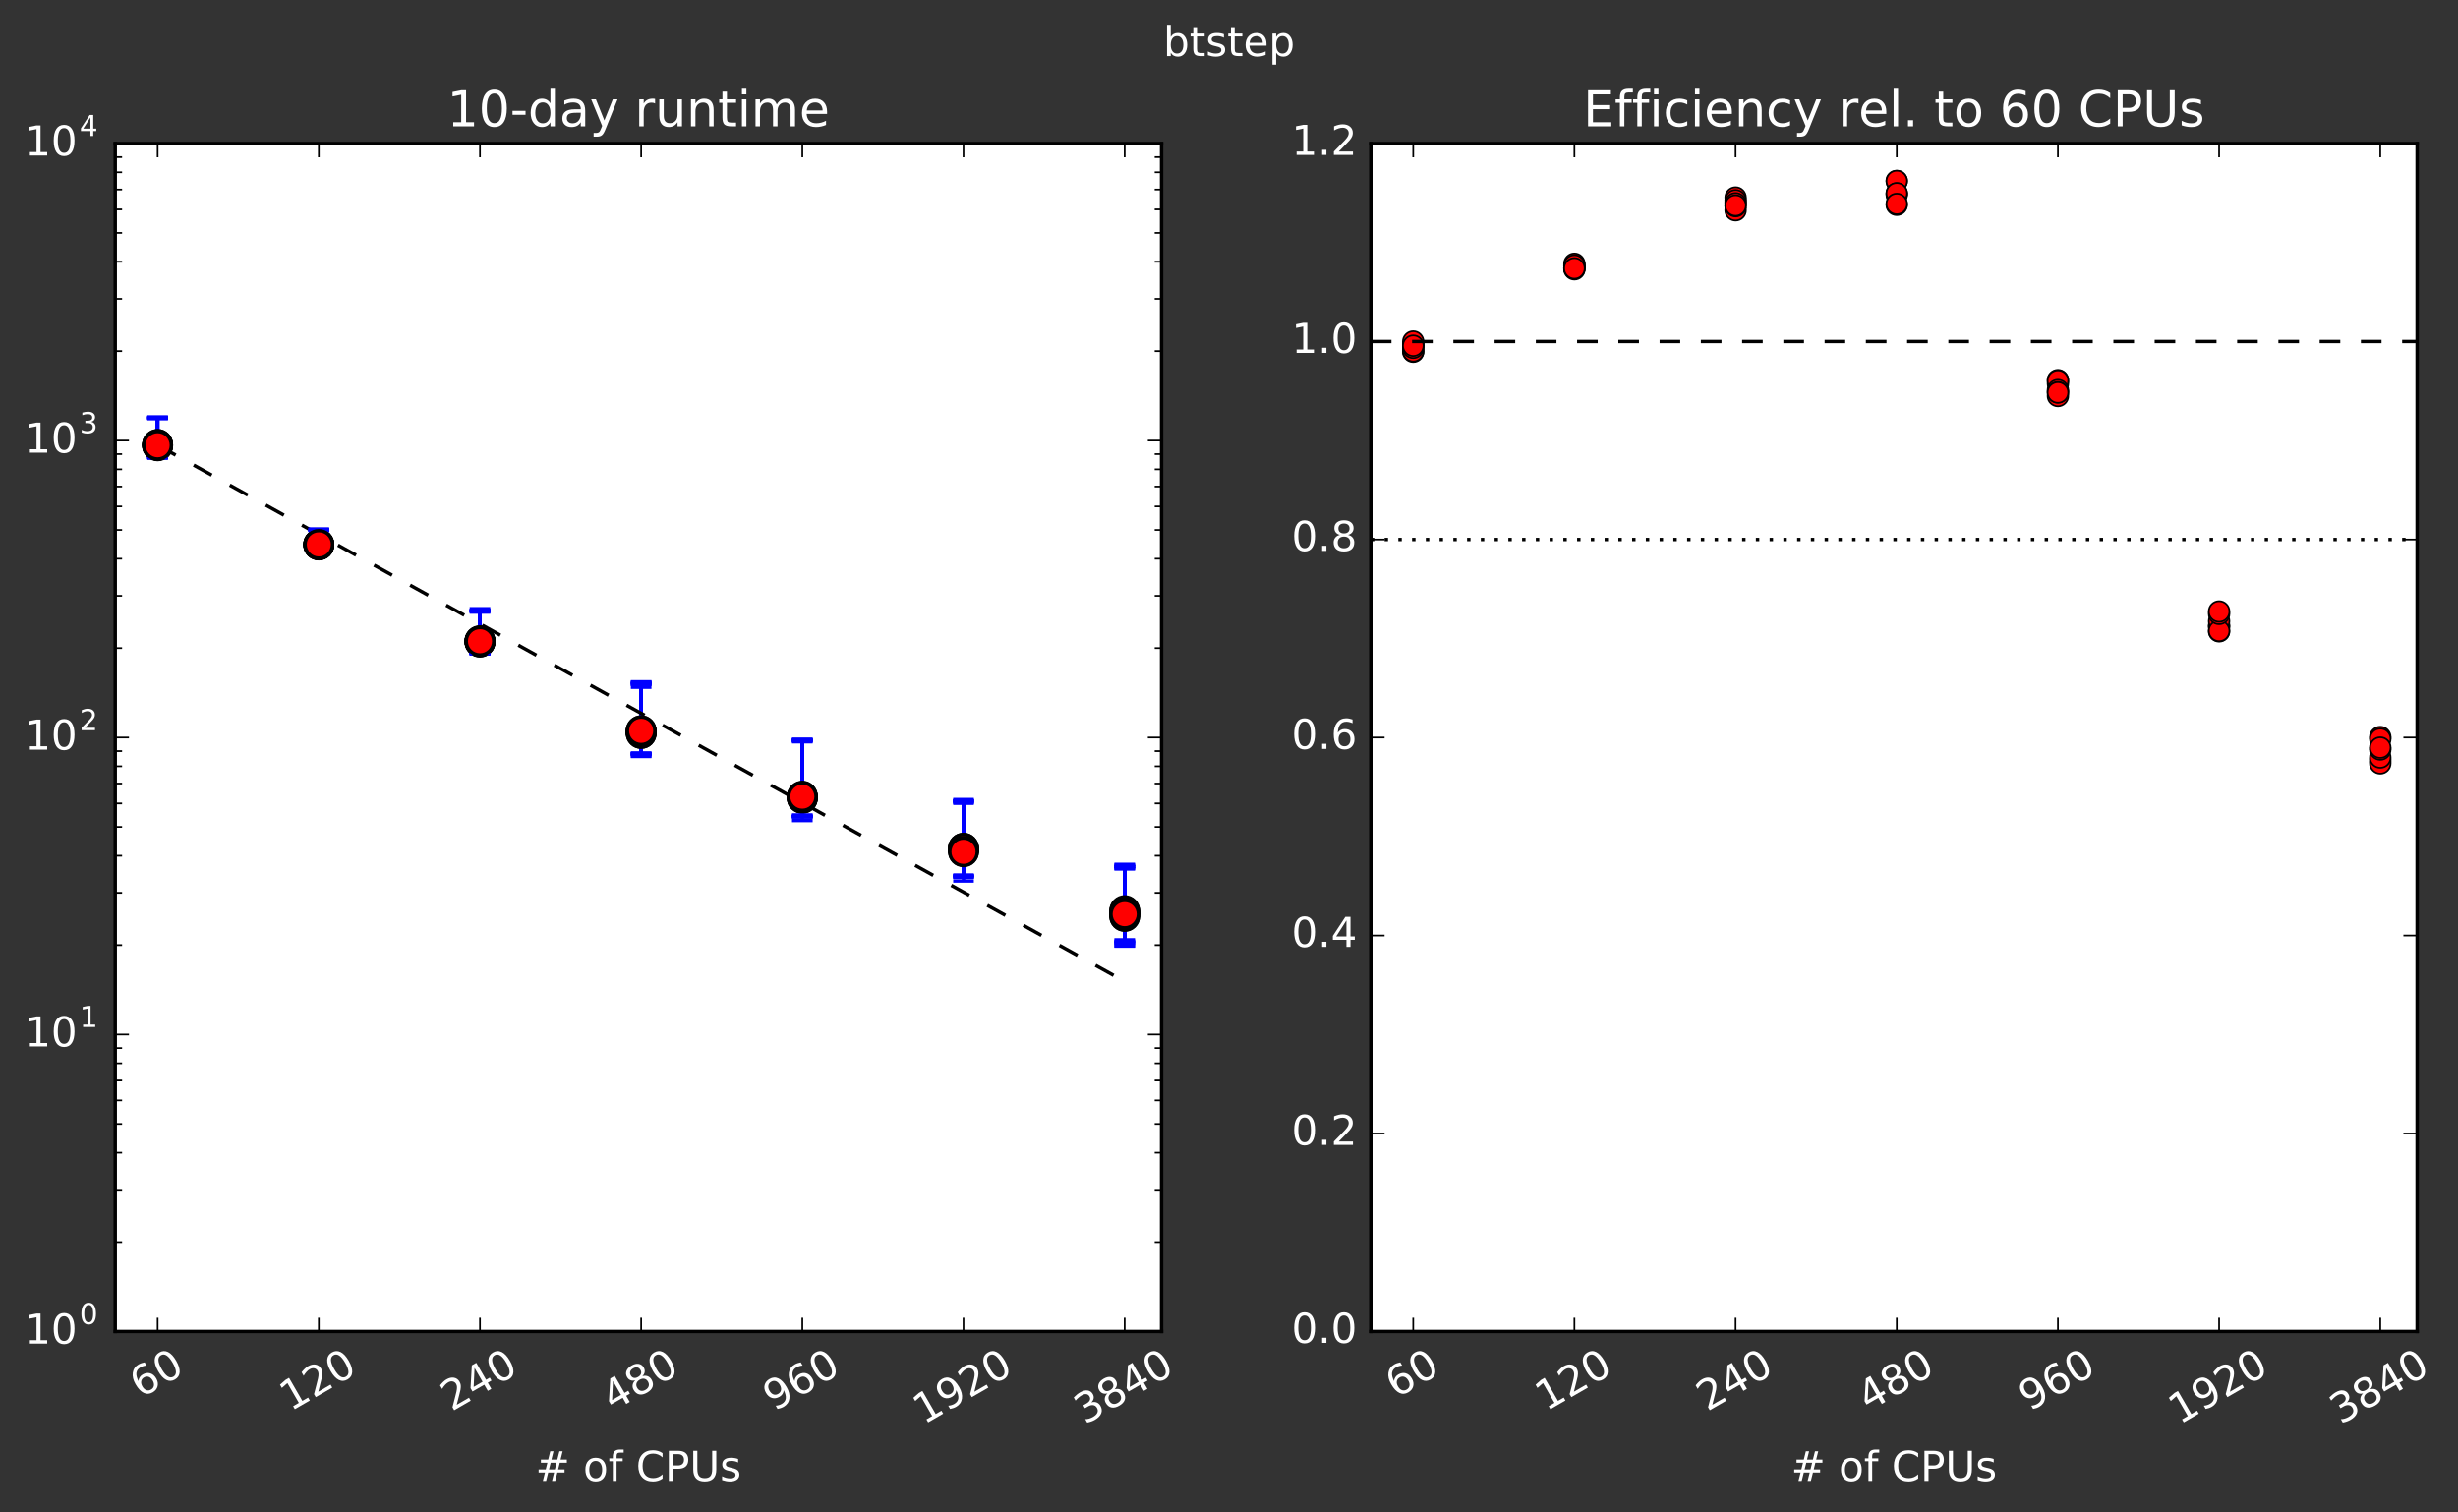 <?xml version="1.0" encoding="utf-8" standalone="no"?>
<!DOCTYPE svg PUBLIC "-//W3C//DTD SVG 1.1//EN"
  "http://www.w3.org/Graphics/SVG/1.1/DTD/svg11.dtd">
<!-- Created with matplotlib (http://matplotlib.org/) -->
<svg height="440pt" version="1.1" viewBox="0 0 715 440" width="715pt" xmlns="http://www.w3.org/2000/svg" xmlns:xlink="http://www.w3.org/1999/xlink">
 <rect x="0" y="0" width="715" height="440" fill="#333333" stroke="none"/>
 <defs>
  <style type="text/css">
*{stroke-linecap:butt;stroke-linejoin:round;stroke-miterlimit:100000;}
  </style>
 </defs>
 <g id="figure_1">
  <g id="patch_1">
   <path d="M 0 440.502 
L 715.72 440.502 
L 715.72 0 
L 0 0 
L 0 440.502 
z
" style="fill:none;"/>
  </g>
  <g id="axes_1">
   <g id="patch_2">
    <path d="M 33.52 387.36 
L 337.884 387.36 
L 337.884 41.76 
L 33.52 41.76 
z
" style="fill:#ffffff;"/>
   </g>
   <g id="LineCollection_1">
    <path clip-path="url(#p12fe59dd9f)" d="M 327.156 273.418 
L 327.156 251.464 
" style="fill:none;stroke:#0000ff;"/>
   </g>
   <g id="LineCollection_2">
    <path clip-path="url(#p12fe59dd9f)" d="M 327.156 274.066 
L 327.156 252.055 
" style="fill:none;stroke:#0000ff;"/>
   </g>
   <g id="LineCollection_3">
    <path clip-path="url(#p12fe59dd9f)" d="M 327.156 273.8 
L 327.156 251.709 
" style="fill:none;stroke:#0000ff;"/>
   </g>
   <g id="LineCollection_4">
    <path clip-path="url(#p12fe59dd9f)" d="M 327.156 274.394 
L 327.156 252.156 
" style="fill:none;stroke:#0000ff;"/>
   </g>
   <g id="LineCollection_5">
    <path clip-path="url(#p12fe59dd9f)" d="M 327.156 275.236 
L 327.156 252.743 
" style="fill:none;stroke:#0000ff;"/>
   </g>
   <g id="LineCollection_6">
    <path clip-path="url(#p12fe59dd9f)" d="M 327.156 275.144 
L 327.156 252.697 
" style="fill:none;stroke:#0000ff;"/>
   </g>
   <g id="LineCollection_7">
    <path clip-path="url(#p12fe59dd9f)" d="M 327.156 274.293 
L 327.156 252.145 
" style="fill:none;stroke:#0000ff;"/>
   </g>
   <g id="LineCollection_8">
    <path clip-path="url(#p12fe59dd9f)" d="M 280.272 254.763 
L 280.272 233.019 
" style="fill:none;stroke:#0000ff;"/>
   </g>
   <g id="LineCollection_9">
    <path clip-path="url(#p12fe59dd9f)" d="M 280.272 255.055 
L 280.272 233 
" style="fill:none;stroke:#0000ff;"/>
   </g>
   <g id="LineCollection_10">
    <path clip-path="url(#p12fe59dd9f)" d="M 280.272 254.704 
L 280.272 232.899 
" style="fill:none;stroke:#0000ff;"/>
   </g>
   <g id="LineCollection_11">
    <path clip-path="url(#p12fe59dd9f)" d="M 280.272 255.196 
L 280.272 233.093 
" style="fill:none;stroke:#0000ff;"/>
   </g>
   <g id="LineCollection_12">
    <path clip-path="url(#p12fe59dd9f)" d="M 280.272 254.575 
L 280.272 232.597 
" style="fill:none;stroke:#0000ff;"/>
   </g>
   <g id="LineCollection_13">
    <path clip-path="url(#p12fe59dd9f)" d="M 280.272 255.129 
L 280.272 233.67 
" style="fill:none;stroke:#0000ff;"/>
   </g>
   <g id="LineCollection_14">
    <path clip-path="url(#p12fe59dd9f)" d="M 280.272 256.299 
L 280.272 233.453 
" style="fill:none;stroke:#0000ff;"/>
   </g>
   <g id="LineCollection_15">
    <path clip-path="url(#p12fe59dd9f)" d="M 186.504 219.215 
L 186.504 198.816 
" style="fill:none;stroke:#0000ff;"/>
   </g>
   <g id="LineCollection_16">
    <path clip-path="url(#p12fe59dd9f)" d="M 186.504 219.916 
L 186.504 199.935 
" style="fill:none;stroke:#0000ff;"/>
   </g>
   <g id="LineCollection_17">
    <path clip-path="url(#p12fe59dd9f)" d="M 186.504 219.223 
L 186.504 198.36 
" style="fill:none;stroke:#0000ff;"/>
   </g>
   <g id="LineCollection_18">
    <path clip-path="url(#p12fe59dd9f)" d="M 186.504 220.07 
L 186.504 199.103 
" style="fill:none;stroke:#0000ff;"/>
   </g>
   <g id="LineCollection_19">
    <path clip-path="url(#p12fe59dd9f)" d="M 186.504 219.071 
L 186.504 199.084 
" style="fill:none;stroke:#0000ff;"/>
   </g>
   <g id="LineCollection_20">
    <path clip-path="url(#p12fe59dd9f)" d="M 186.504 219.406 
L 186.504 198.461 
" style="fill:none;stroke:#0000ff;"/>
   </g>
   <g id="LineCollection_21">
    <path clip-path="url(#p12fe59dd9f)" d="M 186.504 219.337 
L 186.504 198.747 
" style="fill:none;stroke:#0000ff;"/>
   </g>
   <g id="LineCollection_22">
    <path clip-path="url(#p12fe59dd9f)" d="M 92.736 160.795 
L 92.736 154.255 
" style="fill:none;stroke:#0000ff;"/>
   </g>
   <g id="LineCollection_23">
    <path clip-path="url(#p12fe59dd9f)" d="M 92.736 160.889 
L 92.736 154.01 
" style="fill:none;stroke:#0000ff;"/>
   </g>
   <g id="LineCollection_24">
    <path clip-path="url(#p12fe59dd9f)" d="M 92.736 160.903 
L 92.736 154.202 
" style="fill:none;stroke:#0000ff;"/>
   </g>
   <g id="LineCollection_25">
    <path clip-path="url(#p12fe59dd9f)" d="M 92.736 160.913 
L 92.736 154.297 
" style="fill:none;stroke:#0000ff;"/>
   </g>
   <g id="LineCollection_26">
    <path clip-path="url(#p12fe59dd9f)" d="M 92.736 160.803 
L 92.736 154.311 
" style="fill:none;stroke:#0000ff;"/>
   </g>
   <g id="LineCollection_27">
    <path clip-path="url(#p12fe59dd9f)" d="M 92.736 160.668 
L 92.736 154.206 
" style="fill:none;stroke:#0000ff;"/>
   </g>
   <g id="LineCollection_28">
    <path clip-path="url(#p12fe59dd9f)" d="M 92.736 160.821 
L 92.736 153.92 
" style="fill:none;stroke:#0000ff;"/>
   </g>
   <g id="LineCollection_29">
    <path clip-path="url(#p12fe59dd9f)" d="M 45.852 133.093 
L 45.852 121.706 
" style="fill:none;stroke:#0000ff;"/>
   </g>
   <g id="LineCollection_30">
    <path clip-path="url(#p12fe59dd9f)" d="M 45.852 132.781 
L 45.852 121.416 
" style="fill:none;stroke:#0000ff;"/>
   </g>
   <g id="LineCollection_31">
    <path clip-path="url(#p12fe59dd9f)" d="M 45.852 133.005 
L 45.852 121.632 
" style="fill:none;stroke:#0000ff;"/>
   </g>
   <g id="LineCollection_32">
    <path clip-path="url(#p12fe59dd9f)" d="M 45.852 132.95 
L 45.852 121.319 
" style="fill:none;stroke:#0000ff;"/>
   </g>
   <g id="LineCollection_33">
    <path clip-path="url(#p12fe59dd9f)" d="M 45.852 132.989 
L 45.852 121.474 
" style="fill:none;stroke:#0000ff;"/>
   </g>
   <g id="LineCollection_34">
    <path clip-path="url(#p12fe59dd9f)" d="M 45.852 133.292 
L 45.852 121.763 
" style="fill:none;stroke:#0000ff;"/>
   </g>
   <g id="LineCollection_35">
    <path clip-path="url(#p12fe59dd9f)" d="M 45.852 133.11 
L 45.852 121.616 
" style="fill:none;stroke:#0000ff;"/>
   </g>
   <g id="LineCollection_36">
    <path clip-path="url(#p12fe59dd9f)" d="M 233.388 237.636 
L 233.388 215.296 
" style="fill:none;stroke:#0000ff;"/>
   </g>
   <g id="LineCollection_37">
    <path clip-path="url(#p12fe59dd9f)" d="M 233.388 237.276 
L 233.388 215.794 
" style="fill:none;stroke:#0000ff;"/>
   </g>
   <g id="LineCollection_38">
    <path clip-path="url(#p12fe59dd9f)" d="M 233.388 238.715 
L 233.388 215.53 
" style="fill:none;stroke:#0000ff;"/>
   </g>
   <g id="LineCollection_39">
    <path clip-path="url(#p12fe59dd9f)" d="M 233.388 237.616 
L 233.388 215.158 
" style="fill:none;stroke:#0000ff;"/>
   </g>
   <g id="LineCollection_40">
    <path clip-path="url(#p12fe59dd9f)" d="M 233.388 237.588 
L 233.388 215.345 
" style="fill:none;stroke:#0000ff;"/>
   </g>
   <g id="LineCollection_41">
    <path clip-path="url(#p12fe59dd9f)" d="M 233.388 237.564 
L 233.388 215.54 
" style="fill:none;stroke:#0000ff;"/>
   </g>
   <g id="LineCollection_42">
    <path clip-path="url(#p12fe59dd9f)" d="M 233.388 237.09 
L 233.388 215.073 
" style="fill:none;stroke:#0000ff;"/>
   </g>
   <g id="LineCollection_43">
    <path clip-path="url(#p12fe59dd9f)" d="M 139.62 190.26 
L 139.62 177.842 
" style="fill:none;stroke:#0000ff;"/>
   </g>
   <g id="LineCollection_44">
    <path clip-path="url(#p12fe59dd9f)" d="M 139.62 190.201 
L 139.62 178.064 
" style="fill:none;stroke:#0000ff;"/>
   </g>
   <g id="LineCollection_45">
    <path clip-path="url(#p12fe59dd9f)" d="M 139.62 190.095 
L 139.62 177.786 
" style="fill:none;stroke:#0000ff;"/>
   </g>
   <g id="LineCollection_46">
    <path clip-path="url(#p12fe59dd9f)" d="M 139.62 189.88 
L 139.62 177.631 
" style="fill:none;stroke:#0000ff;"/>
   </g>
   <g id="LineCollection_47">
    <path clip-path="url(#p12fe59dd9f)" d="M 139.62 190.031 
L 139.62 177.097 
" style="fill:none;stroke:#0000ff;"/>
   </g>
   <g id="LineCollection_48">
    <path clip-path="url(#p12fe59dd9f)" d="M 139.62 189.972 
L 139.62 177.624 
" style="fill:none;stroke:#0000ff;"/>
   </g>
   <g id="LineCollection_49">
    <path clip-path="url(#p12fe59dd9f)" d="M 139.62 189.989 
L 139.62 177.565 
" style="fill:none;stroke:#0000ff;"/>
   </g>
   <g id="line2d_1">
    <path clip-path="url(#p12fe59dd9f)" d="M 45.852 129.493 
L 92.736 155.502 
L 139.62 181.511 
L 186.504 207.52 
L 233.388 233.529 
L 280.272 259.538 
L 327.156 285.547 
" style="fill:none;stroke:#000000;stroke-dasharray:6,6;stroke-dashoffset:0.0;"/>
   </g>
   <g id="line2d_2">
    <defs>
     <path d="M 3 0 
L -3 -0 
" id="m1046319a4c" style="stroke:#0000ff;"/>
    </defs>
    <g clip-path="url(#p12fe59dd9f)">
     <use style="fill:#0000ff;stroke:#0000ff;" x="327.156" xlink:href="#m1046319a4c" y="273.418"/>
    </g>
   </g>
   <g id="line2d_3">
    <g clip-path="url(#p12fe59dd9f)">
     <use style="fill:#0000ff;stroke:#0000ff;" x="327.156" xlink:href="#m1046319a4c" y="251.464"/>
    </g>
   </g>
   <g id="line2d_4">
    <defs>
     <path d="M 0 4 
C 1.061 4 2.078 3.579 2.828 2.828 
C 3.579 2.078 4 1.061 4 0 
C 4 -1.061 3.579 -2.078 2.828 -2.828 
C 2.078 -3.579 1.061 -4 0 -4 
C -1.061 -4 -2.078 -3.579 -2.828 -2.828 
C -3.579 -2.078 -4 -1.061 -4 0 
C -4 1.061 -3.579 2.078 -2.828 2.828 
C -2.078 3.579 -1.061 4 0 4 
z
" id="m0a41888f27" style="stroke:#000000;"/>
    </defs>
    <g clip-path="url(#p12fe59dd9f)">
     <use style="fill:#ff0000;stroke:#000000;" x="327.156" xlink:href="#m0a41888f27" y="265.11"/>
    </g>
   </g>
   <g id="line2d_5">
    <g clip-path="url(#p12fe59dd9f)">
     <use style="fill:#0000ff;stroke:#0000ff;" x="327.156" xlink:href="#m1046319a4c" y="274.066"/>
    </g>
   </g>
   <g id="line2d_6">
    <g clip-path="url(#p12fe59dd9f)">
     <use style="fill:#0000ff;stroke:#0000ff;" x="327.156" xlink:href="#m1046319a4c" y="252.055"/>
    </g>
   </g>
   <g id="line2d_7">
    <g clip-path="url(#p12fe59dd9f)">
     <use style="fill:#ff0000;stroke:#000000;" x="327.156" xlink:href="#m0a41888f27" y="264.916"/>
    </g>
   </g>
   <g id="line2d_8">
    <g clip-path="url(#p12fe59dd9f)">
     <use style="fill:#0000ff;stroke:#0000ff;" x="327.156" xlink:href="#m1046319a4c" y="273.8"/>
    </g>
   </g>
   <g id="line2d_9">
    <g clip-path="url(#p12fe59dd9f)">
     <use style="fill:#0000ff;stroke:#0000ff;" x="327.156" xlink:href="#m1046319a4c" y="251.709"/>
    </g>
   </g>
   <g id="line2d_10">
    <g clip-path="url(#p12fe59dd9f)">
     <use style="fill:#ff0000;stroke:#000000;" x="327.156" xlink:href="#m0a41888f27" y="265.301"/>
    </g>
   </g>
   <g id="line2d_11">
    <g clip-path="url(#p12fe59dd9f)">
     <use style="fill:#0000ff;stroke:#0000ff;" x="327.156" xlink:href="#m1046319a4c" y="274.394"/>
    </g>
   </g>
   <g id="line2d_12">
    <g clip-path="url(#p12fe59dd9f)">
     <use style="fill:#0000ff;stroke:#0000ff;" x="327.156" xlink:href="#m1046319a4c" y="252.156"/>
    </g>
   </g>
   <g id="line2d_13">
    <g clip-path="url(#p12fe59dd9f)">
     <use style="fill:#ff0000;stroke:#000000;" x="327.156" xlink:href="#m0a41888f27" y="265.822"/>
    </g>
   </g>
   <g id="line2d_14">
    <g clip-path="url(#p12fe59dd9f)">
     <use style="fill:#0000ff;stroke:#0000ff;" x="327.156" xlink:href="#m1046319a4c" y="275.236"/>
    </g>
   </g>
   <g id="line2d_15">
    <g clip-path="url(#p12fe59dd9f)">
     <use style="fill:#0000ff;stroke:#0000ff;" x="327.156" xlink:href="#m1046319a4c" y="252.743"/>
    </g>
   </g>
   <g id="line2d_16">
    <g clip-path="url(#p12fe59dd9f)">
     <use style="fill:#ff0000;stroke:#000000;" x="327.156" xlink:href="#m0a41888f27" y="266.613"/>
    </g>
   </g>
   <g id="line2d_17">
    <g clip-path="url(#p12fe59dd9f)">
     <use style="fill:#0000ff;stroke:#0000ff;" x="327.156" xlink:href="#m1046319a4c" y="275.144"/>
    </g>
   </g>
   <g id="line2d_18">
    <g clip-path="url(#p12fe59dd9f)">
     <use style="fill:#0000ff;stroke:#0000ff;" x="327.156" xlink:href="#m1046319a4c" y="252.697"/>
    </g>
   </g>
   <g id="line2d_19">
    <g clip-path="url(#p12fe59dd9f)">
     <use style="fill:#ff0000;stroke:#000000;" x="327.156" xlink:href="#m0a41888f27" y="266.5"/>
    </g>
   </g>
   <g id="line2d_20">
    <g clip-path="url(#p12fe59dd9f)">
     <use style="fill:#0000ff;stroke:#0000ff;" x="327.156" xlink:href="#m1046319a4c" y="274.293"/>
    </g>
   </g>
   <g id="line2d_21">
    <g clip-path="url(#p12fe59dd9f)">
     <use style="fill:#0000ff;stroke:#0000ff;" x="327.156" xlink:href="#m1046319a4c" y="252.145"/>
    </g>
   </g>
   <g id="line2d_22">
    <g clip-path="url(#p12fe59dd9f)">
     <use style="fill:#ff0000;stroke:#000000;" x="327.156" xlink:href="#m0a41888f27" y="265.942"/>
    </g>
   </g>
   <g id="line2d_23">
    <g clip-path="url(#p12fe59dd9f)">
     <use style="fill:#0000ff;stroke:#0000ff;" x="280.272" xlink:href="#m1046319a4c" y="254.763"/>
    </g>
   </g>
   <g id="line2d_24">
    <g clip-path="url(#p12fe59dd9f)">
     <use style="fill:#0000ff;stroke:#0000ff;" x="280.272" xlink:href="#m1046319a4c" y="233.019"/>
    </g>
   </g>
   <g id="line2d_25">
    <g clip-path="url(#p12fe59dd9f)">
     <use style="fill:#ff0000;stroke:#000000;" x="280.272" xlink:href="#m0a41888f27" y="247.012"/>
    </g>
   </g>
   <g id="line2d_26">
    <g clip-path="url(#p12fe59dd9f)">
     <use style="fill:#0000ff;stroke:#0000ff;" x="280.272" xlink:href="#m1046319a4c" y="255.055"/>
    </g>
   </g>
   <g id="line2d_27">
    <g clip-path="url(#p12fe59dd9f)">
     <use style="fill:#0000ff;stroke:#0000ff;" x="280.272" xlink:href="#m1046319a4c" y="233"/>
    </g>
   </g>
   <g id="line2d_28">
    <g clip-path="url(#p12fe59dd9f)">
     <use style="fill:#ff0000;stroke:#000000;" x="280.272" xlink:href="#m0a41888f27" y="247.034"/>
    </g>
   </g>
   <g id="line2d_29">
    <g clip-path="url(#p12fe59dd9f)">
     <use style="fill:#0000ff;stroke:#0000ff;" x="280.272" xlink:href="#m1046319a4c" y="254.704"/>
    </g>
   </g>
   <g id="line2d_30">
    <g clip-path="url(#p12fe59dd9f)">
     <use style="fill:#0000ff;stroke:#0000ff;" x="280.272" xlink:href="#m1046319a4c" y="232.899"/>
    </g>
   </g>
   <g id="line2d_31">
    <g clip-path="url(#p12fe59dd9f)">
     <use style="fill:#ff0000;stroke:#000000;" x="280.272" xlink:href="#m0a41888f27" y="246.749"/>
    </g>
   </g>
   <g id="line2d_32">
    <g clip-path="url(#p12fe59dd9f)">
     <use style="fill:#0000ff;stroke:#0000ff;" x="280.272" xlink:href="#m1046319a4c" y="255.196"/>
    </g>
   </g>
   <g id="line2d_33">
    <g clip-path="url(#p12fe59dd9f)">
     <use style="fill:#0000ff;stroke:#0000ff;" x="280.272" xlink:href="#m1046319a4c" y="233.093"/>
    </g>
   </g>
   <g id="line2d_34">
    <g clip-path="url(#p12fe59dd9f)">
     <use style="fill:#ff0000;stroke:#000000;" x="280.272" xlink:href="#m0a41888f27" y="247.286"/>
    </g>
   </g>
   <g id="line2d_35">
    <g clip-path="url(#p12fe59dd9f)">
     <use style="fill:#0000ff;stroke:#0000ff;" x="280.272" xlink:href="#m1046319a4c" y="254.575"/>
    </g>
   </g>
   <g id="line2d_36">
    <g clip-path="url(#p12fe59dd9f)">
     <use style="fill:#0000ff;stroke:#0000ff;" x="280.272" xlink:href="#m1046319a4c" y="232.597"/>
    </g>
   </g>
   <g id="line2d_37">
    <g clip-path="url(#p12fe59dd9f)">
     <use style="fill:#ff0000;stroke:#000000;" x="280.272" xlink:href="#m0a41888f27" y="246.771"/>
    </g>
   </g>
   <g id="line2d_38">
    <g clip-path="url(#p12fe59dd9f)">
     <use style="fill:#0000ff;stroke:#0000ff;" x="280.272" xlink:href="#m1046319a4c" y="255.129"/>
    </g>
   </g>
   <g id="line2d_39">
    <g clip-path="url(#p12fe59dd9f)">
     <use style="fill:#0000ff;stroke:#0000ff;" x="280.272" xlink:href="#m1046319a4c" y="233.67"/>
    </g>
   </g>
   <g id="line2d_40">
    <g clip-path="url(#p12fe59dd9f)">
     <use style="fill:#ff0000;stroke:#000000;" x="280.272" xlink:href="#m0a41888f27" y="247.67"/>
    </g>
   </g>
   <g id="line2d_41">
    <g clip-path="url(#p12fe59dd9f)">
     <use style="fill:#0000ff;stroke:#0000ff;" x="280.272" xlink:href="#m1046319a4c" y="256.299"/>
    </g>
   </g>
   <g id="line2d_42">
    <g clip-path="url(#p12fe59dd9f)">
     <use style="fill:#0000ff;stroke:#0000ff;" x="280.272" xlink:href="#m1046319a4c" y="233.453"/>
    </g>
   </g>
   <g id="line2d_43">
    <g clip-path="url(#p12fe59dd9f)">
     <use style="fill:#ff0000;stroke:#000000;" x="280.272" xlink:href="#m0a41888f27" y="247.796"/>
    </g>
   </g>
   <g id="line2d_44">
    <g clip-path="url(#p12fe59dd9f)">
     <use style="fill:#0000ff;stroke:#0000ff;" x="186.504" xlink:href="#m1046319a4c" y="219.215"/>
    </g>
   </g>
   <g id="line2d_45">
    <g clip-path="url(#p12fe59dd9f)">
     <use style="fill:#0000ff;stroke:#0000ff;" x="186.504" xlink:href="#m1046319a4c" y="198.816"/>
    </g>
   </g>
   <g id="line2d_46">
    <g clip-path="url(#p12fe59dd9f)">
     <use style="fill:#ff0000;stroke:#000000;" x="186.504" xlink:href="#m0a41888f27" y="212.912"/>
    </g>
   </g>
   <g id="line2d_47">
    <g clip-path="url(#p12fe59dd9f)">
     <use style="fill:#0000ff;stroke:#0000ff;" x="186.504" xlink:href="#m1046319a4c" y="219.916"/>
    </g>
   </g>
   <g id="line2d_48">
    <g clip-path="url(#p12fe59dd9f)">
     <use style="fill:#0000ff;stroke:#0000ff;" x="186.504" xlink:href="#m1046319a4c" y="199.935"/>
    </g>
   </g>
   <g id="line2d_49">
    <g clip-path="url(#p12fe59dd9f)">
     <use style="fill:#ff0000;stroke:#000000;" x="186.504" xlink:href="#m0a41888f27" y="213.363"/>
    </g>
   </g>
   <g id="line2d_50">
    <g clip-path="url(#p12fe59dd9f)">
     <use style="fill:#0000ff;stroke:#0000ff;" x="186.504" xlink:href="#m1046319a4c" y="219.223"/>
    </g>
   </g>
   <g id="line2d_51">
    <g clip-path="url(#p12fe59dd9f)">
     <use style="fill:#0000ff;stroke:#0000ff;" x="186.504" xlink:href="#m1046319a4c" y="198.36"/>
    </g>
   </g>
   <g id="line2d_52">
    <g clip-path="url(#p12fe59dd9f)">
     <use style="fill:#ff0000;stroke:#000000;" x="186.504" xlink:href="#m0a41888f27" y="212.58"/>
    </g>
   </g>
   <g id="line2d_53">
    <g clip-path="url(#p12fe59dd9f)">
     <use style="fill:#0000ff;stroke:#0000ff;" x="186.504" xlink:href="#m1046319a4c" y="220.07"/>
    </g>
   </g>
   <g id="line2d_54">
    <g clip-path="url(#p12fe59dd9f)">
     <use style="fill:#0000ff;stroke:#0000ff;" x="186.504" xlink:href="#m1046319a4c" y="199.103"/>
    </g>
   </g>
   <g id="line2d_55">
    <g clip-path="url(#p12fe59dd9f)">
     <use style="fill:#ff0000;stroke:#000000;" x="186.504" xlink:href="#m0a41888f27" y="213.364"/>
    </g>
   </g>
   <g id="line2d_56">
    <g clip-path="url(#p12fe59dd9f)">
     <use style="fill:#0000ff;stroke:#0000ff;" x="186.504" xlink:href="#m1046319a4c" y="219.071"/>
    </g>
   </g>
   <g id="line2d_57">
    <g clip-path="url(#p12fe59dd9f)">
     <use style="fill:#0000ff;stroke:#0000ff;" x="186.504" xlink:href="#m1046319a4c" y="199.084"/>
    </g>
   </g>
   <g id="line2d_58">
    <g clip-path="url(#p12fe59dd9f)">
     <use style="fill:#ff0000;stroke:#000000;" x="186.504" xlink:href="#m0a41888f27" y="212.95"/>
    </g>
   </g>
   <g id="line2d_59">
    <g clip-path="url(#p12fe59dd9f)">
     <use style="fill:#0000ff;stroke:#0000ff;" x="186.504" xlink:href="#m1046319a4c" y="219.406"/>
    </g>
   </g>
   <g id="line2d_60">
    <g clip-path="url(#p12fe59dd9f)">
     <use style="fill:#0000ff;stroke:#0000ff;" x="186.504" xlink:href="#m1046319a4c" y="198.461"/>
    </g>
   </g>
   <g id="line2d_61">
    <g clip-path="url(#p12fe59dd9f)">
     <use style="fill:#ff0000;stroke:#000000;" x="186.504" xlink:href="#m0a41888f27" y="212.961"/>
    </g>
   </g>
   <g id="line2d_62">
    <g clip-path="url(#p12fe59dd9f)">
     <use style="fill:#0000ff;stroke:#0000ff;" x="186.504" xlink:href="#m1046319a4c" y="219.337"/>
    </g>
   </g>
   <g id="line2d_63">
    <g clip-path="url(#p12fe59dd9f)">
     <use style="fill:#0000ff;stroke:#0000ff;" x="186.504" xlink:href="#m1046319a4c" y="198.747"/>
    </g>
   </g>
   <g id="line2d_64">
    <g clip-path="url(#p12fe59dd9f)">
     <use style="fill:#ff0000;stroke:#000000;" x="186.504" xlink:href="#m0a41888f27" y="212.609"/>
    </g>
   </g>
   <g id="line2d_65">
    <g clip-path="url(#p12fe59dd9f)">
     <use style="fill:#0000ff;stroke:#0000ff;" x="92.736" xlink:href="#m1046319a4c" y="160.795"/>
    </g>
   </g>
   <g id="line2d_66">
    <g clip-path="url(#p12fe59dd9f)">
     <use style="fill:#0000ff;stroke:#0000ff;" x="92.736" xlink:href="#m1046319a4c" y="154.255"/>
    </g>
   </g>
   <g id="line2d_67">
    <g clip-path="url(#p12fe59dd9f)">
     <use style="fill:#ff0000;stroke:#000000;" x="92.736" xlink:href="#m0a41888f27" y="158.399"/>
    </g>
   </g>
   <g id="line2d_68">
    <g clip-path="url(#p12fe59dd9f)">
     <use style="fill:#0000ff;stroke:#0000ff;" x="92.736" xlink:href="#m1046319a4c" y="160.889"/>
    </g>
   </g>
   <g id="line2d_69">
    <g clip-path="url(#p12fe59dd9f)">
     <use style="fill:#0000ff;stroke:#0000ff;" x="92.736" xlink:href="#m1046319a4c" y="154.01"/>
    </g>
   </g>
   <g id="line2d_70">
    <g clip-path="url(#p12fe59dd9f)">
     <use style="fill:#ff0000;stroke:#000000;" x="92.736" xlink:href="#m0a41888f27" y="158.352"/>
    </g>
   </g>
   <g id="line2d_71">
    <g clip-path="url(#p12fe59dd9f)">
     <use style="fill:#0000ff;stroke:#0000ff;" x="92.736" xlink:href="#m1046319a4c" y="160.903"/>
    </g>
   </g>
   <g id="line2d_72">
    <g clip-path="url(#p12fe59dd9f)">
     <use style="fill:#0000ff;stroke:#0000ff;" x="92.736" xlink:href="#m1046319a4c" y="154.202"/>
    </g>
   </g>
   <g id="line2d_73">
    <g clip-path="url(#p12fe59dd9f)">
     <use style="fill:#ff0000;stroke:#000000;" x="92.736" xlink:href="#m0a41888f27" y="158.392"/>
    </g>
   </g>
   <g id="line2d_74">
    <g clip-path="url(#p12fe59dd9f)">
     <use style="fill:#0000ff;stroke:#0000ff;" x="92.736" xlink:href="#m1046319a4c" y="160.913"/>
    </g>
   </g>
   <g id="line2d_75">
    <g clip-path="url(#p12fe59dd9f)">
     <use style="fill:#0000ff;stroke:#0000ff;" x="92.736" xlink:href="#m1046319a4c" y="154.297"/>
    </g>
   </g>
   <g id="line2d_76">
    <g clip-path="url(#p12fe59dd9f)">
     <use style="fill:#ff0000;stroke:#000000;" x="92.736" xlink:href="#m0a41888f27" y="158.477"/>
    </g>
   </g>
   <g id="line2d_77">
    <g clip-path="url(#p12fe59dd9f)">
     <use style="fill:#0000ff;stroke:#0000ff;" x="92.736" xlink:href="#m1046319a4c" y="160.803"/>
    </g>
   </g>
   <g id="line2d_78">
    <g clip-path="url(#p12fe59dd9f)">
     <use style="fill:#0000ff;stroke:#0000ff;" x="92.736" xlink:href="#m1046319a4c" y="154.311"/>
    </g>
   </g>
   <g id="line2d_79">
    <g clip-path="url(#p12fe59dd9f)">
     <use style="fill:#ff0000;stroke:#000000;" x="92.736" xlink:href="#m0a41888f27" y="158.544"/>
    </g>
   </g>
   <g id="line2d_80">
    <g clip-path="url(#p12fe59dd9f)">
     <use style="fill:#0000ff;stroke:#0000ff;" x="92.736" xlink:href="#m1046319a4c" y="160.668"/>
    </g>
   </g>
   <g id="line2d_81">
    <g clip-path="url(#p12fe59dd9f)">
     <use style="fill:#0000ff;stroke:#0000ff;" x="92.736" xlink:href="#m1046319a4c" y="154.206"/>
    </g>
   </g>
   <g id="line2d_82">
    <g clip-path="url(#p12fe59dd9f)">
     <use style="fill:#ff0000;stroke:#000000;" x="92.736" xlink:href="#m0a41888f27" y="158.485"/>
    </g>
   </g>
   <g id="line2d_83">
    <g clip-path="url(#p12fe59dd9f)">
     <use style="fill:#0000ff;stroke:#0000ff;" x="92.736" xlink:href="#m1046319a4c" y="160.821"/>
    </g>
   </g>
   <g id="line2d_84">
    <g clip-path="url(#p12fe59dd9f)">
     <use style="fill:#0000ff;stroke:#0000ff;" x="92.736" xlink:href="#m1046319a4c" y="153.92"/>
    </g>
   </g>
   <g id="line2d_85">
    <g clip-path="url(#p12fe59dd9f)">
     <use style="fill:#ff0000;stroke:#000000;" x="92.736" xlink:href="#m0a41888f27" y="158.382"/>
    </g>
   </g>
   <g id="line2d_86">
    <g clip-path="url(#p12fe59dd9f)">
     <use style="fill:#0000ff;stroke:#0000ff;" x="45.852" xlink:href="#m1046319a4c" y="133.093"/>
    </g>
   </g>
   <g id="line2d_87">
    <g clip-path="url(#p12fe59dd9f)">
     <use style="fill:#0000ff;stroke:#0000ff;" x="45.852" xlink:href="#m1046319a4c" y="121.706"/>
    </g>
   </g>
   <g id="line2d_88">
    <g clip-path="url(#p12fe59dd9f)">
     <use style="fill:#ff0000;stroke:#000000;" x="45.852" xlink:href="#m0a41888f27" y="129.573"/>
    </g>
   </g>
   <g id="line2d_89">
    <g clip-path="url(#p12fe59dd9f)">
     <use style="fill:#0000ff;stroke:#0000ff;" x="45.852" xlink:href="#m1046319a4c" y="132.781"/>
    </g>
   </g>
   <g id="line2d_90">
    <g clip-path="url(#p12fe59dd9f)">
     <use style="fill:#0000ff;stroke:#0000ff;" x="45.852" xlink:href="#m1046319a4c" y="121.416"/>
    </g>
   </g>
   <g id="line2d_91">
    <g clip-path="url(#p12fe59dd9f)">
     <use style="fill:#ff0000;stroke:#000000;" x="45.852" xlink:href="#m0a41888f27" y="129.308"/>
    </g>
   </g>
   <g id="line2d_92">
    <g clip-path="url(#p12fe59dd9f)">
     <use style="fill:#0000ff;stroke:#0000ff;" x="45.852" xlink:href="#m1046319a4c" y="133.005"/>
    </g>
   </g>
   <g id="line2d_93">
    <g clip-path="url(#p12fe59dd9f)">
     <use style="fill:#0000ff;stroke:#0000ff;" x="45.852" xlink:href="#m1046319a4c" y="121.632"/>
    </g>
   </g>
   <g id="line2d_94">
    <g clip-path="url(#p12fe59dd9f)">
     <use style="fill:#ff0000;stroke:#000000;" x="45.852" xlink:href="#m0a41888f27" y="129.546"/>
    </g>
   </g>
   <g id="line2d_95">
    <g clip-path="url(#p12fe59dd9f)">
     <use style="fill:#0000ff;stroke:#0000ff;" x="45.852" xlink:href="#m1046319a4c" y="132.95"/>
    </g>
   </g>
   <g id="line2d_96">
    <g clip-path="url(#p12fe59dd9f)">
     <use style="fill:#0000ff;stroke:#0000ff;" x="45.852" xlink:href="#m1046319a4c" y="121.319"/>
    </g>
   </g>
   <g id="line2d_97">
    <g clip-path="url(#p12fe59dd9f)">
     <use style="fill:#ff0000;stroke:#000000;" x="45.852" xlink:href="#m0a41888f27" y="129.331"/>
    </g>
   </g>
   <g id="line2d_98">
    <g clip-path="url(#p12fe59dd9f)">
     <use style="fill:#0000ff;stroke:#0000ff;" x="45.852" xlink:href="#m1046319a4c" y="132.989"/>
    </g>
   </g>
   <g id="line2d_99">
    <g clip-path="url(#p12fe59dd9f)">
     <use style="fill:#0000ff;stroke:#0000ff;" x="45.852" xlink:href="#m1046319a4c" y="121.474"/>
    </g>
   </g>
   <g id="line2d_100">
    <g clip-path="url(#p12fe59dd9f)">
     <use style="fill:#ff0000;stroke:#000000;" x="45.852" xlink:href="#m0a41888f27" y="129.46"/>
    </g>
   </g>
   <g id="line2d_101">
    <g clip-path="url(#p12fe59dd9f)">
     <use style="fill:#0000ff;stroke:#0000ff;" x="45.852" xlink:href="#m1046319a4c" y="133.292"/>
    </g>
   </g>
   <g id="line2d_102">
    <g clip-path="url(#p12fe59dd9f)">
     <use style="fill:#0000ff;stroke:#0000ff;" x="45.852" xlink:href="#m1046319a4c" y="121.763"/>
    </g>
   </g>
   <g id="line2d_103">
    <g clip-path="url(#p12fe59dd9f)">
     <use style="fill:#ff0000;stroke:#000000;" x="45.852" xlink:href="#m0a41888f27" y="129.698"/>
    </g>
   </g>
   <g id="line2d_104">
    <g clip-path="url(#p12fe59dd9f)">
     <use style="fill:#0000ff;stroke:#0000ff;" x="45.852" xlink:href="#m1046319a4c" y="133.11"/>
    </g>
   </g>
   <g id="line2d_105">
    <g clip-path="url(#p12fe59dd9f)">
     <use style="fill:#0000ff;stroke:#0000ff;" x="45.852" xlink:href="#m1046319a4c" y="121.616"/>
    </g>
   </g>
   <g id="line2d_106">
    <g clip-path="url(#p12fe59dd9f)">
     <use style="fill:#ff0000;stroke:#000000;" x="45.852" xlink:href="#m0a41888f27" y="129.539"/>
    </g>
   </g>
   <g id="line2d_107">
    <g clip-path="url(#p12fe59dd9f)">
     <use style="fill:#0000ff;stroke:#0000ff;" x="233.388" xlink:href="#m1046319a4c" y="237.636"/>
    </g>
   </g>
   <g id="line2d_108">
    <g clip-path="url(#p12fe59dd9f)">
     <use style="fill:#0000ff;stroke:#0000ff;" x="233.388" xlink:href="#m1046319a4c" y="215.296"/>
    </g>
   </g>
   <g id="line2d_109">
    <g clip-path="url(#p12fe59dd9f)">
     <use style="fill:#ff0000;stroke:#000000;" x="233.388" xlink:href="#m0a41888f27" y="232.107"/>
    </g>
   </g>
   <g id="line2d_110">
    <g clip-path="url(#p12fe59dd9f)">
     <use style="fill:#0000ff;stroke:#0000ff;" x="233.388" xlink:href="#m1046319a4c" y="237.276"/>
    </g>
   </g>
   <g id="line2d_111">
    <g clip-path="url(#p12fe59dd9f)">
     <use style="fill:#0000ff;stroke:#0000ff;" x="233.388" xlink:href="#m1046319a4c" y="215.794"/>
    </g>
   </g>
   <g id="line2d_112">
    <g clip-path="url(#p12fe59dd9f)">
     <use style="fill:#ff0000;stroke:#000000;" x="233.388" xlink:href="#m0a41888f27" y="232.239"/>
    </g>
   </g>
   <g id="line2d_113">
    <g clip-path="url(#p12fe59dd9f)">
     <use style="fill:#0000ff;stroke:#0000ff;" x="233.388" xlink:href="#m1046319a4c" y="238.715"/>
    </g>
   </g>
   <g id="line2d_114">
    <g clip-path="url(#p12fe59dd9f)">
     <use style="fill:#0000ff;stroke:#0000ff;" x="233.388" xlink:href="#m1046319a4c" y="215.53"/>
    </g>
   </g>
   <g id="line2d_115">
    <g clip-path="url(#p12fe59dd9f)">
     <use style="fill:#ff0000;stroke:#000000;" x="233.388" xlink:href="#m0a41888f27" y="232.219"/>
    </g>
   </g>
   <g id="line2d_116">
    <g clip-path="url(#p12fe59dd9f)">
     <use style="fill:#0000ff;stroke:#0000ff;" x="233.388" xlink:href="#m1046319a4c" y="237.616"/>
    </g>
   </g>
   <g id="line2d_117">
    <g clip-path="url(#p12fe59dd9f)">
     <use style="fill:#0000ff;stroke:#0000ff;" x="233.388" xlink:href="#m1046319a4c" y="215.158"/>
    </g>
   </g>
   <g id="line2d_118">
    <g clip-path="url(#p12fe59dd9f)">
     <use style="fill:#ff0000;stroke:#000000;" x="233.388" xlink:href="#m0a41888f27" y="231.61"/>
    </g>
   </g>
   <g id="line2d_119">
    <g clip-path="url(#p12fe59dd9f)">
     <use style="fill:#0000ff;stroke:#0000ff;" x="233.388" xlink:href="#m1046319a4c" y="237.588"/>
    </g>
   </g>
   <g id="line2d_120">
    <g clip-path="url(#p12fe59dd9f)">
     <use style="fill:#0000ff;stroke:#0000ff;" x="233.388" xlink:href="#m1046319a4c" y="215.345"/>
    </g>
   </g>
   <g id="line2d_121">
    <g clip-path="url(#p12fe59dd9f)">
     <use style="fill:#ff0000;stroke:#000000;" x="233.388" xlink:href="#m0a41888f27" y="231.849"/>
    </g>
   </g>
   <g id="line2d_122">
    <g clip-path="url(#p12fe59dd9f)">
     <use style="fill:#0000ff;stroke:#0000ff;" x="233.388" xlink:href="#m1046319a4c" y="237.564"/>
    </g>
   </g>
   <g id="line2d_123">
    <g clip-path="url(#p12fe59dd9f)">
     <use style="fill:#0000ff;stroke:#0000ff;" x="233.388" xlink:href="#m1046319a4c" y="215.54"/>
    </g>
   </g>
   <g id="line2d_124">
    <g clip-path="url(#p12fe59dd9f)">
     <use style="fill:#ff0000;stroke:#000000;" x="233.388" xlink:href="#m0a41888f27" y="231.759"/>
    </g>
   </g>
   <g id="line2d_125">
    <g clip-path="url(#p12fe59dd9f)">
     <use style="fill:#0000ff;stroke:#0000ff;" x="233.388" xlink:href="#m1046319a4c" y="237.09"/>
    </g>
   </g>
   <g id="line2d_126">
    <g clip-path="url(#p12fe59dd9f)">
     <use style="fill:#0000ff;stroke:#0000ff;" x="233.388" xlink:href="#m1046319a4c" y="215.073"/>
    </g>
   </g>
   <g id="line2d_127">
    <g clip-path="url(#p12fe59dd9f)">
     <use style="fill:#ff0000;stroke:#000000;" x="233.388" xlink:href="#m0a41888f27" y="231.749"/>
    </g>
   </g>
   <g id="line2d_128">
    <g clip-path="url(#p12fe59dd9f)">
     <use style="fill:#0000ff;stroke:#0000ff;" x="139.62" xlink:href="#m1046319a4c" y="190.26"/>
    </g>
   </g>
   <g id="line2d_129">
    <g clip-path="url(#p12fe59dd9f)">
     <use style="fill:#0000ff;stroke:#0000ff;" x="139.62" xlink:href="#m1046319a4c" y="177.842"/>
    </g>
   </g>
   <g id="line2d_130">
    <g clip-path="url(#p12fe59dd9f)">
     <use style="fill:#ff0000;stroke:#000000;" x="139.62" xlink:href="#m0a41888f27" y="186.812"/>
    </g>
   </g>
   <g id="line2d_131">
    <g clip-path="url(#p12fe59dd9f)">
     <use style="fill:#0000ff;stroke:#0000ff;" x="139.62" xlink:href="#m1046319a4c" y="190.201"/>
    </g>
   </g>
   <g id="line2d_132">
    <g clip-path="url(#p12fe59dd9f)">
     <use style="fill:#0000ff;stroke:#0000ff;" x="139.62" xlink:href="#m1046319a4c" y="178.064"/>
    </g>
   </g>
   <g id="line2d_133">
    <g clip-path="url(#p12fe59dd9f)">
     <use style="fill:#ff0000;stroke:#000000;" x="139.62" xlink:href="#m0a41888f27" y="186.659"/>
    </g>
   </g>
   <g id="line2d_134">
    <g clip-path="url(#p12fe59dd9f)">
     <use style="fill:#0000ff;stroke:#0000ff;" x="139.62" xlink:href="#m1046319a4c" y="190.095"/>
    </g>
   </g>
   <g id="line2d_135">
    <g clip-path="url(#p12fe59dd9f)">
     <use style="fill:#0000ff;stroke:#0000ff;" x="139.62" xlink:href="#m1046319a4c" y="177.786"/>
    </g>
   </g>
   <g id="line2d_136">
    <g clip-path="url(#p12fe59dd9f)">
     <use style="fill:#ff0000;stroke:#000000;" x="139.62" xlink:href="#m0a41888f27" y="186.72"/>
    </g>
   </g>
   <g id="line2d_137">
    <g clip-path="url(#p12fe59dd9f)">
     <use style="fill:#0000ff;stroke:#0000ff;" x="139.62" xlink:href="#m1046319a4c" y="189.88"/>
    </g>
   </g>
   <g id="line2d_138">
    <g clip-path="url(#p12fe59dd9f)">
     <use style="fill:#0000ff;stroke:#0000ff;" x="139.62" xlink:href="#m1046319a4c" y="177.631"/>
    </g>
   </g>
   <g id="line2d_139">
    <g clip-path="url(#p12fe59dd9f)">
     <use style="fill:#ff0000;stroke:#000000;" x="139.62" xlink:href="#m0a41888f27" y="186.389"/>
    </g>
   </g>
   <g id="line2d_140">
    <g clip-path="url(#p12fe59dd9f)">
     <use style="fill:#0000ff;stroke:#0000ff;" x="139.62" xlink:href="#m1046319a4c" y="190.031"/>
    </g>
   </g>
   <g id="line2d_141">
    <g clip-path="url(#p12fe59dd9f)">
     <use style="fill:#0000ff;stroke:#0000ff;" x="139.62" xlink:href="#m1046319a4c" y="177.097"/>
    </g>
   </g>
   <g id="line2d_142">
    <g clip-path="url(#p12fe59dd9f)">
     <use style="fill:#ff0000;stroke:#000000;" x="139.62" xlink:href="#m0a41888f27" y="186.526"/>
    </g>
   </g>
   <g id="line2d_143">
    <g clip-path="url(#p12fe59dd9f)">
     <use style="fill:#0000ff;stroke:#0000ff;" x="139.62" xlink:href="#m1046319a4c" y="189.972"/>
    </g>
   </g>
   <g id="line2d_144">
    <g clip-path="url(#p12fe59dd9f)">
     <use style="fill:#0000ff;stroke:#0000ff;" x="139.62" xlink:href="#m1046319a4c" y="177.624"/>
    </g>
   </g>
   <g id="line2d_145">
    <g clip-path="url(#p12fe59dd9f)">
     <use style="fill:#ff0000;stroke:#000000;" x="139.62" xlink:href="#m0a41888f27" y="186.62"/>
    </g>
   </g>
   <g id="line2d_146">
    <g clip-path="url(#p12fe59dd9f)">
     <use style="fill:#0000ff;stroke:#0000ff;" x="139.62" xlink:href="#m1046319a4c" y="189.989"/>
    </g>
   </g>
   <g id="line2d_147">
    <g clip-path="url(#p12fe59dd9f)">
     <use style="fill:#0000ff;stroke:#0000ff;" x="139.62" xlink:href="#m1046319a4c" y="177.565"/>
    </g>
   </g>
   <g id="line2d_148">
    <g clip-path="url(#p12fe59dd9f)">
     <use style="fill:#ff0000;stroke:#000000;" x="139.62" xlink:href="#m0a41888f27" y="186.547"/>
    </g>
   </g>
   <g id="patch_3">
    <path d="M 33.52 387.36 
L 337.884 387.36 
" style="fill:none;stroke:#000000;stroke-linecap:square;stroke-linejoin:miter;"/>
   </g>
   <g id="patch_4">
    <path d="M 33.52 387.36 
L 33.52 41.76 
" style="fill:none;stroke:#000000;stroke-linecap:square;stroke-linejoin:miter;"/>
   </g>
   <g id="patch_5">
    <path d="M 33.52 41.76 
L 337.884 41.76 
" style="fill:none;stroke:#000000;stroke-linecap:square;stroke-linejoin:miter;"/>
   </g>
   <g id="patch_6">
    <path d="M 337.884 387.36 
L 337.884 41.76 
" style="fill:none;stroke:#000000;stroke-linecap:square;stroke-linejoin:miter;"/>
   </g>
   <g id="matplotlib.axis_1">
    <g id="xtick_1">
     <g id="line2d_149">
      <defs>
       <path d="M 0 0 
L 0 -4 
" id="mb57e61d4c5" style="stroke:#000000;stroke-width:0.5;"/>
      </defs>
      <g>
       <use style="stroke:#000000;stroke-width:0.5;" x="45.852" xlink:href="#mb57e61d4c5" y="387.36"/>
      </g>
     </g>
     <g id="line2d_150">
      <defs>
       <path d="M 0 0 
L 0 4 
" id="ma591def730" style="stroke:#000000;stroke-width:0.5;"/>
      </defs>
      <g>
       <use style="stroke:#000000;stroke-width:0.5;" x="45.852" xlink:href="#ma591def730" y="41.76"/>
      </g>
     </g>
     <g id="text_1">
      <!-- 60 -->
      <defs>
       <path d="M 31.781 66.406 
Q 24.172 66.406 20.328 58.906 
Q 16.5 51.422 16.5 36.375 
Q 16.5 21.391 20.328 13.891 
Q 24.172 6.391 31.781 6.391 
Q 39.453 6.391 43.281 13.891 
Q 47.125 21.391 47.125 36.375 
Q 47.125 51.422 43.281 58.906 
Q 39.453 66.406 31.781 66.406 
M 31.781 74.219 
Q 44.047 74.219 50.516 64.516 
Q 56.984 54.828 56.984 36.375 
Q 56.984 17.969 50.516 8.266 
Q 44.047 -1.422 31.781 -1.422 
Q 19.531 -1.422 13.062 8.266 
Q 6.594 17.969 6.594 36.375 
Q 6.594 54.828 13.062 64.516 
Q 19.531 74.219 31.781 74.219 
" id="BitstreamVeraSans-Roman-30"/>
       <path d="M 33.016 40.375 
Q 26.375 40.375 22.484 35.828 
Q 18.609 31.297 18.609 23.391 
Q 18.609 15.531 22.484 10.953 
Q 26.375 6.391 33.016 6.391 
Q 39.656 6.391 43.531 10.953 
Q 47.406 15.531 47.406 23.391 
Q 47.406 31.297 43.531 35.828 
Q 39.656 40.375 33.016 40.375 
M 52.594 71.297 
L 52.594 62.312 
Q 48.875 64.062 45.094 64.984 
Q 41.312 65.922 37.594 65.922 
Q 27.828 65.922 22.672 59.328 
Q 17.531 52.734 16.797 39.406 
Q 19.672 43.656 24.016 45.922 
Q 28.375 48.188 33.594 48.188 
Q 44.578 48.188 50.953 41.516 
Q 57.328 34.859 57.328 23.391 
Q 57.328 12.156 50.688 5.359 
Q 44.047 -1.422 33.016 -1.422 
Q 20.359 -1.422 13.672 8.266 
Q 6.984 17.969 6.984 36.375 
Q 6.984 53.656 15.188 63.938 
Q 23.391 74.219 37.203 74.219 
Q 40.922 74.219 44.703 73.484 
Q 48.484 72.75 52.594 71.297 
" id="BitstreamVeraSans-Roman-36"/>
      </defs>
      <g style="fill:#ffffff;" transform="translate(40.896 406.892)rotate(-30.0)scale(0.12 -0.12)">
       <use xlink:href="#BitstreamVeraSans-Roman-36"/>
       <use x="63.623" xlink:href="#BitstreamVeraSans-Roman-30"/>
      </g>
     </g>
    </g>
    <g id="xtick_2">
     <g id="line2d_151">
      <g>
       <use style="stroke:#000000;stroke-width:0.5;" x="92.736" xlink:href="#mb57e61d4c5" y="387.36"/>
      </g>
     </g>
     <g id="line2d_152">
      <g>
       <use style="stroke:#000000;stroke-width:0.5;" x="92.736" xlink:href="#ma591def730" y="41.76"/>
      </g>
     </g>
     <g id="text_2">
      <!-- 120 -->
      <defs>
       <path d="M 12.406 8.297 
L 28.516 8.297 
L 28.516 63.922 
L 10.984 60.406 
L 10.984 69.391 
L 28.422 72.906 
L 38.281 72.906 
L 38.281 8.297 
L 54.391 8.297 
L 54.391 0 
L 12.406 0 
z
" id="BitstreamVeraSans-Roman-31"/>
       <path d="M 19.188 8.297 
L 53.609 8.297 
L 53.609 0 
L 7.328 0 
L 7.328 8.297 
Q 12.938 14.109 22.625 23.891 
Q 32.328 33.688 34.812 36.531 
Q 39.547 41.844 41.422 45.531 
Q 43.312 49.219 43.312 52.781 
Q 43.312 58.594 39.234 62.25 
Q 35.156 65.922 28.609 65.922 
Q 23.969 65.922 18.812 64.312 
Q 13.672 62.703 7.812 59.422 
L 7.812 69.391 
Q 13.766 71.781 18.938 73 
Q 24.125 74.219 28.422 74.219 
Q 39.75 74.219 46.484 68.547 
Q 53.219 62.891 53.219 53.422 
Q 53.219 48.922 51.531 44.891 
Q 49.859 40.875 45.406 35.406 
Q 44.188 33.984 37.641 27.219 
Q 31.109 20.453 19.188 8.297 
" id="BitstreamVeraSans-Roman-32"/>
      </defs>
      <g style="fill:#ffffff;" transform="translate(84.473 410.709)rotate(-30.0)scale(0.12 -0.12)">
       <use xlink:href="#BitstreamVeraSans-Roman-31"/>
       <use x="63.623" xlink:href="#BitstreamVeraSans-Roman-32"/>
       <use x="127.246" xlink:href="#BitstreamVeraSans-Roman-30"/>
      </g>
     </g>
    </g>
    <g id="xtick_3">
     <g id="line2d_153">
      <g>
       <use style="stroke:#000000;stroke-width:0.5;" x="139.62" xlink:href="#mb57e61d4c5" y="387.36"/>
      </g>
     </g>
     <g id="line2d_154">
      <g>
       <use style="stroke:#000000;stroke-width:0.5;" x="139.62" xlink:href="#ma591def730" y="41.76"/>
      </g>
     </g>
     <g id="text_3">
      <!-- 240 -->
      <defs>
       <path d="M 37.797 64.312 
L 12.891 25.391 
L 37.797 25.391 
z
M 35.203 72.906 
L 47.609 72.906 
L 47.609 25.391 
L 58.016 25.391 
L 58.016 17.188 
L 47.609 17.188 
L 47.609 0 
L 37.797 0 
L 37.797 17.188 
L 4.891 17.188 
L 4.891 26.703 
z
" id="BitstreamVeraSans-Roman-34"/>
      </defs>
      <g style="fill:#ffffff;" transform="translate(131.357 410.709)rotate(-30.0)scale(0.12 -0.12)">
       <use xlink:href="#BitstreamVeraSans-Roman-32"/>
       <use x="63.623" xlink:href="#BitstreamVeraSans-Roman-34"/>
       <use x="127.246" xlink:href="#BitstreamVeraSans-Roman-30"/>
      </g>
     </g>
    </g>
    <g id="xtick_4">
     <g id="line2d_155">
      <g>
       <use style="stroke:#000000;stroke-width:0.5;" x="186.504" xlink:href="#mb57e61d4c5" y="387.36"/>
      </g>
     </g>
     <g id="line2d_156">
      <g>
       <use style="stroke:#000000;stroke-width:0.5;" x="186.504" xlink:href="#ma591def730" y="41.76"/>
      </g>
     </g>
     <g id="text_4">
      <!-- 480 -->
      <defs>
       <path d="M 31.781 34.625 
Q 24.75 34.625 20.719 30.859 
Q 16.703 27.094 16.703 20.516 
Q 16.703 13.922 20.719 10.156 
Q 24.75 6.391 31.781 6.391 
Q 38.812 6.391 42.859 10.172 
Q 46.922 13.969 46.922 20.516 
Q 46.922 27.094 42.891 30.859 
Q 38.875 34.625 31.781 34.625 
M 21.922 38.812 
Q 15.578 40.375 12.031 44.719 
Q 8.5 49.078 8.5 55.328 
Q 8.5 64.062 14.719 69.141 
Q 20.953 74.219 31.781 74.219 
Q 42.672 74.219 48.875 69.141 
Q 55.078 64.062 55.078 55.328 
Q 55.078 49.078 51.531 44.719 
Q 48 40.375 41.703 38.812 
Q 48.828 37.156 52.797 32.312 
Q 56.781 27.484 56.781 20.516 
Q 56.781 9.906 50.312 4.234 
Q 43.844 -1.422 31.781 -1.422 
Q 19.734 -1.422 13.25 4.234 
Q 6.781 9.906 6.781 20.516 
Q 6.781 27.484 10.781 32.312 
Q 14.797 37.156 21.922 38.812 
M 18.312 54.391 
Q 18.312 48.734 21.844 45.562 
Q 25.391 42.391 31.781 42.391 
Q 38.141 42.391 41.719 45.562 
Q 45.312 48.734 45.312 54.391 
Q 45.312 60.062 41.719 63.234 
Q 38.141 66.406 31.781 66.406 
Q 25.391 66.406 21.844 63.234 
Q 18.312 60.062 18.312 54.391 
" id="BitstreamVeraSans-Roman-38"/>
      </defs>
      <g style="fill:#ffffff;" transform="translate(178.241 410.709)rotate(-30.0)scale(0.12 -0.12)">
       <use xlink:href="#BitstreamVeraSans-Roman-34"/>
       <use x="63.623" xlink:href="#BitstreamVeraSans-Roman-38"/>
       <use x="127.246" xlink:href="#BitstreamVeraSans-Roman-30"/>
      </g>
     </g>
    </g>
    <g id="xtick_5">
     <g id="line2d_157">
      <g>
       <use style="stroke:#000000;stroke-width:0.5;" x="233.388" xlink:href="#mb57e61d4c5" y="387.36"/>
      </g>
     </g>
     <g id="line2d_158">
      <g>
       <use style="stroke:#000000;stroke-width:0.5;" x="233.388" xlink:href="#ma591def730" y="41.76"/>
      </g>
     </g>
     <g id="text_5">
      <!-- 960 -->
      <defs>
       <path d="M 10.984 1.516 
L 10.984 10.5 
Q 14.703 8.734 18.5 7.812 
Q 22.312 6.891 25.984 6.891 
Q 35.75 6.891 40.891 13.453 
Q 46.047 20.016 46.781 33.406 
Q 43.953 29.203 39.594 26.953 
Q 35.25 24.703 29.984 24.703 
Q 19.047 24.703 12.672 31.312 
Q 6.297 37.938 6.297 49.422 
Q 6.297 60.641 12.938 67.422 
Q 19.578 74.219 30.609 74.219 
Q 43.266 74.219 49.922 64.516 
Q 56.594 54.828 56.594 36.375 
Q 56.594 19.141 48.406 8.859 
Q 40.234 -1.422 26.422 -1.422 
Q 22.703 -1.422 18.891 -0.688 
Q 15.094 0.047 10.984 1.516 
M 30.609 32.422 
Q 37.25 32.422 41.125 36.953 
Q 45.016 41.5 45.016 49.422 
Q 45.016 57.281 41.125 61.844 
Q 37.25 66.406 30.609 66.406 
Q 23.969 66.406 20.094 61.844 
Q 16.219 57.281 16.219 49.422 
Q 16.219 41.5 20.094 36.953 
Q 23.969 32.422 30.609 32.422 
" id="BitstreamVeraSans-Roman-39"/>
      </defs>
      <g style="fill:#ffffff;" transform="translate(225.125 410.709)rotate(-30.0)scale(0.12 -0.12)">
       <use xlink:href="#BitstreamVeraSans-Roman-39"/>
       <use x="63.623" xlink:href="#BitstreamVeraSans-Roman-36"/>
       <use x="127.246" xlink:href="#BitstreamVeraSans-Roman-30"/>
      </g>
     </g>
    </g>
    <g id="xtick_6">
     <g id="line2d_159">
      <g>
       <use style="stroke:#000000;stroke-width:0.5;" x="280.272" xlink:href="#mb57e61d4c5" y="387.36"/>
      </g>
     </g>
     <g id="line2d_160">
      <g>
       <use style="stroke:#000000;stroke-width:0.5;" x="280.272" xlink:href="#ma591def730" y="41.76"/>
      </g>
     </g>
     <g id="text_6">
      <!-- 1920 -->
      <g style="fill:#ffffff;" transform="translate(268.703 414.527)rotate(-30.0)scale(0.12 -0.12)">
       <use xlink:href="#BitstreamVeraSans-Roman-31"/>
       <use x="63.623" xlink:href="#BitstreamVeraSans-Roman-39"/>
       <use x="127.246" xlink:href="#BitstreamVeraSans-Roman-32"/>
       <use x="190.869" xlink:href="#BitstreamVeraSans-Roman-30"/>
      </g>
     </g>
    </g>
    <g id="xtick_7">
     <g id="line2d_161">
      <g>
       <use style="stroke:#000000;stroke-width:0.5;" x="327.156" xlink:href="#mb57e61d4c5" y="387.36"/>
      </g>
     </g>
     <g id="line2d_162">
      <g>
       <use style="stroke:#000000;stroke-width:0.5;" x="327.156" xlink:href="#ma591def730" y="41.76"/>
      </g>
     </g>
     <g id="text_7">
      <!-- 3840 -->
      <defs>
       <path d="M 40.578 39.312 
Q 47.656 37.797 51.625 33 
Q 55.609 28.219 55.609 21.188 
Q 55.609 10.406 48.188 4.484 
Q 40.766 -1.422 27.094 -1.422 
Q 22.516 -1.422 17.656 -0.516 
Q 12.797 0.391 7.625 2.203 
L 7.625 11.719 
Q 11.719 9.328 16.594 8.109 
Q 21.484 6.891 26.812 6.891 
Q 36.078 6.891 40.938 10.547 
Q 45.797 14.203 45.797 21.188 
Q 45.797 27.641 41.281 31.266 
Q 36.766 34.906 28.719 34.906 
L 20.219 34.906 
L 20.219 43.016 
L 29.109 43.016 
Q 36.375 43.016 40.234 45.922 
Q 44.094 48.828 44.094 54.297 
Q 44.094 59.906 40.109 62.906 
Q 36.141 65.922 28.719 65.922 
Q 24.656 65.922 20.016 65.031 
Q 15.375 64.156 9.812 62.312 
L 9.812 71.094 
Q 15.438 72.656 20.344 73.438 
Q 25.25 74.219 29.594 74.219 
Q 40.828 74.219 47.359 69.109 
Q 53.906 64.016 53.906 55.328 
Q 53.906 49.266 50.438 45.094 
Q 46.969 40.922 40.578 39.312 
" id="BitstreamVeraSans-Roman-33"/>
      </defs>
      <g style="fill:#ffffff;" transform="translate(315.587 414.527)rotate(-30.0)scale(0.12 -0.12)">
       <use xlink:href="#BitstreamVeraSans-Roman-33"/>
       <use x="63.623" xlink:href="#BitstreamVeraSans-Roman-38"/>
       <use x="127.246" xlink:href="#BitstreamVeraSans-Roman-34"/>
       <use x="190.869" xlink:href="#BitstreamVeraSans-Roman-30"/>
      </g>
     </g>
    </g>
    <g id="text_8">
     <!-- # of CPUs -->
     <defs>
      <path d="M 30.609 48.391 
Q 23.391 48.391 19.188 42.75 
Q 14.984 37.109 14.984 27.297 
Q 14.984 17.484 19.156 11.844 
Q 23.344 6.203 30.609 6.203 
Q 37.797 6.203 41.984 11.859 
Q 46.188 17.531 46.188 27.297 
Q 46.188 37.016 41.984 42.703 
Q 37.797 48.391 30.609 48.391 
M 30.609 56 
Q 42.328 56 49.016 48.375 
Q 55.719 40.766 55.719 27.297 
Q 55.719 13.875 49.016 6.219 
Q 42.328 -1.422 30.609 -1.422 
Q 18.844 -1.422 12.172 6.219 
Q 5.516 13.875 5.516 27.297 
Q 5.516 40.766 12.172 48.375 
Q 18.844 56 30.609 56 
" id="BitstreamVeraSans-Roman-6f"/>
      <path d="M 64.406 67.281 
L 64.406 56.891 
Q 59.422 61.531 53.781 63.812 
Q 48.141 66.109 41.797 66.109 
Q 29.297 66.109 22.656 58.469 
Q 16.016 50.828 16.016 36.375 
Q 16.016 21.969 22.656 14.328 
Q 29.297 6.688 41.797 6.688 
Q 48.141 6.688 53.781 8.984 
Q 59.422 11.281 64.406 15.922 
L 64.406 5.609 
Q 59.234 2.094 53.438 0.328 
Q 47.656 -1.422 41.219 -1.422 
Q 24.656 -1.422 15.125 8.703 
Q 5.609 18.844 5.609 36.375 
Q 5.609 53.953 15.125 64.078 
Q 24.656 74.219 41.219 74.219 
Q 47.75 74.219 53.531 72.484 
Q 59.328 70.75 64.406 67.281 
" id="BitstreamVeraSans-Roman-43"/>
      <path d="M 51.125 44 
L 36.922 44 
L 32.812 27.688 
L 47.125 27.688 
z
M 43.797 71.781 
L 38.719 51.516 
L 52.984 51.516 
L 58.109 71.781 
L 65.922 71.781 
L 60.891 51.516 
L 76.125 51.516 
L 76.125 44 
L 58.984 44 
L 54.984 27.688 
L 70.516 27.688 
L 70.516 20.219 
L 53.078 20.219 
L 48 0 
L 40.188 0 
L 45.219 20.219 
L 30.906 20.219 
L 25.875 0 
L 18.016 0 
L 23.094 20.219 
L 7.719 20.219 
L 7.719 27.688 
L 24.906 27.688 
L 29 44 
L 13.281 44 
L 13.281 51.516 
L 30.906 51.516 
L 35.891 71.781 
z
" id="BitstreamVeraSans-Roman-23"/>
      <path d="M 8.688 72.906 
L 18.609 72.906 
L 18.609 28.609 
Q 18.609 16.891 22.844 11.734 
Q 27.094 6.594 36.625 6.594 
Q 46.094 6.594 50.344 11.734 
Q 54.594 16.891 54.594 28.609 
L 54.594 72.906 
L 64.5 72.906 
L 64.5 27.391 
Q 64.5 13.141 57.438 5.859 
Q 50.391 -1.422 36.625 -1.422 
Q 22.797 -1.422 15.734 5.859 
Q 8.688 13.141 8.688 27.391 
z
" id="BitstreamVeraSans-Roman-55"/>
      <path d="M 19.672 64.797 
L 19.672 37.406 
L 32.078 37.406 
Q 38.969 37.406 42.719 40.969 
Q 46.484 44.531 46.484 51.125 
Q 46.484 57.672 42.719 61.234 
Q 38.969 64.797 32.078 64.797 
z
M 9.812 72.906 
L 32.078 72.906 
Q 44.344 72.906 50.609 67.359 
Q 56.891 61.812 56.891 51.125 
Q 56.891 40.328 50.609 34.812 
Q 44.344 29.297 32.078 29.297 
L 19.672 29.297 
L 19.672 0 
L 9.812 0 
z
" id="BitstreamVeraSans-Roman-50"/>
      <path id="BitstreamVeraSans-Roman-20"/>
      <path d="M 37.109 75.984 
L 37.109 68.5 
L 28.516 68.5 
Q 23.688 68.5 21.797 66.547 
Q 19.922 64.594 19.922 59.516 
L 19.922 54.688 
L 34.719 54.688 
L 34.719 47.703 
L 19.922 47.703 
L 19.922 0 
L 10.891 0 
L 10.891 47.703 
L 2.297 47.703 
L 2.297 54.688 
L 10.891 54.688 
L 10.891 58.5 
Q 10.891 67.625 15.141 71.797 
Q 19.391 75.984 28.609 75.984 
z
" id="BitstreamVeraSans-Roman-66"/>
      <path d="M 44.281 53.078 
L 44.281 44.578 
Q 40.484 46.531 36.375 47.5 
Q 32.281 48.484 27.875 48.484 
Q 21.188 48.484 17.844 46.438 
Q 14.5 44.391 14.5 40.281 
Q 14.5 37.156 16.891 35.375 
Q 19.281 33.594 26.516 31.984 
L 29.594 31.297 
Q 39.156 29.25 43.188 25.516 
Q 47.219 21.781 47.219 15.094 
Q 47.219 7.469 41.188 3.016 
Q 35.156 -1.422 24.609 -1.422 
Q 20.219 -1.422 15.453 -0.562 
Q 10.688 0.297 5.422 2 
L 5.422 11.281 
Q 10.406 8.688 15.234 7.391 
Q 20.062 6.109 24.812 6.109 
Q 31.156 6.109 34.562 8.281 
Q 37.984 10.453 37.984 14.406 
Q 37.984 18.062 35.516 20.016 
Q 33.062 21.969 24.703 23.781 
L 21.578 24.516 
Q 13.234 26.266 9.516 29.906 
Q 5.812 33.547 5.812 39.891 
Q 5.812 47.609 11.281 51.797 
Q 16.75 56 26.812 56 
Q 31.781 56 36.172 55.266 
Q 40.578 54.547 44.281 53.078 
" id="BitstreamVeraSans-Roman-73"/>
     </defs>
     <g style="fill:#ffffff;" transform="translate(155.752 430.806)scale(0.12 -0.12)">
      <use xlink:href="#BitstreamVeraSans-Roman-23"/>
      <use x="83.789" xlink:href="#BitstreamVeraSans-Roman-20"/>
      <use x="115.576" xlink:href="#BitstreamVeraSans-Roman-6f"/>
      <use x="176.758" xlink:href="#BitstreamVeraSans-Roman-66"/>
      <use x="211.963" xlink:href="#BitstreamVeraSans-Roman-20"/>
      <use x="243.75" xlink:href="#BitstreamVeraSans-Roman-43"/>
      <use x="313.574" xlink:href="#BitstreamVeraSans-Roman-50"/>
      <use x="373.877" xlink:href="#BitstreamVeraSans-Roman-55"/>
      <use x="447.07" xlink:href="#BitstreamVeraSans-Roman-73"/>
     </g>
    </g>
   </g>
   <g id="matplotlib.axis_2">
    <g id="ytick_1">
     <g id="line2d_163">
      <defs>
       <path d="M 0 0 
L 4 0 
" id="m8b00254e9e" style="stroke:#000000;stroke-width:0.5;"/>
      </defs>
      <g>
       <use style="stroke:#000000;stroke-width:0.5;" x="33.52" xlink:href="#m8b00254e9e" y="387.36"/>
      </g>
     </g>
     <g id="line2d_164">
      <defs>
       <path d="M 0 0 
L -4 0 
" id="m9687b01230" style="stroke:#000000;stroke-width:0.5;"/>
      </defs>
      <g>
       <use style="stroke:#000000;stroke-width:0.5;" x="337.884" xlink:href="#m9687b01230" y="387.36"/>
      </g>
     </g>
     <g id="text_9">
      <!-- $\mathdefault{10^{0}}$ -->
      <g style="fill:#ffffff;" transform="translate(7.2 390.984)scale(0.12 -0.12)">
       <use transform="translate(0.0 0.797)" xlink:href="#BitstreamVeraSans-Roman-31"/>
       <use transform="translate(63.623 0.797)" xlink:href="#BitstreamVeraSans-Roman-30"/>
       <use transform="translate(132.759 48.047)scale(0.7)" xlink:href="#BitstreamVeraSans-Roman-30"/>
      </g>
     </g>
    </g>
    <g id="ytick_2">
     <g id="line2d_165">
      <g>
       <use style="stroke:#000000;stroke-width:0.5;" x="33.52" xlink:href="#m8b00254e9e" y="300.96"/>
      </g>
     </g>
     <g id="line2d_166">
      <g>
       <use style="stroke:#000000;stroke-width:0.5;" x="337.884" xlink:href="#m9687b01230" y="300.96"/>
      </g>
     </g>
     <g id="text_10">
      <!-- $\mathdefault{10^{1}}$ -->
      <g style="fill:#ffffff;" transform="translate(7.2 304.524)scale(0.12 -0.12)">
       <use transform="translate(0.0 0.716)" xlink:href="#BitstreamVeraSans-Roman-31"/>
       <use transform="translate(63.623 0.716)" xlink:href="#BitstreamVeraSans-Roman-30"/>
       <use transform="translate(132.759 47.966)scale(0.7)" xlink:href="#BitstreamVeraSans-Roman-31"/>
      </g>
     </g>
    </g>
    <g id="ytick_3">
     <g id="line2d_167">
      <g>
       <use style="stroke:#000000;stroke-width:0.5;" x="33.52" xlink:href="#m8b00254e9e" y="214.56"/>
      </g>
     </g>
     <g id="line2d_168">
      <g>
       <use style="stroke:#000000;stroke-width:0.5;" x="337.884" xlink:href="#m9687b01230" y="214.56"/>
      </g>
     </g>
     <g id="text_11">
      <!-- $\mathdefault{10^{2}}$ -->
      <g style="fill:#ffffff;" transform="translate(7.2 218.184)scale(0.12 -0.12)">
       <use transform="translate(0.0 0.797)" xlink:href="#BitstreamVeraSans-Roman-31"/>
       <use transform="translate(63.623 0.797)" xlink:href="#BitstreamVeraSans-Roman-30"/>
       <use transform="translate(132.759 48.047)scale(0.7)" xlink:href="#BitstreamVeraSans-Roman-32"/>
      </g>
     </g>
    </g>
    <g id="ytick_4">
     <g id="line2d_169">
      <g>
       <use style="stroke:#000000;stroke-width:0.5;" x="33.52" xlink:href="#m8b00254e9e" y="128.16"/>
      </g>
     </g>
     <g id="line2d_170">
      <g>
       <use style="stroke:#000000;stroke-width:0.5;" x="337.884" xlink:href="#m9687b01230" y="128.16"/>
      </g>
     </g>
     <g id="text_12">
      <!-- $\mathdefault{10^{3}}$ -->
      <g style="fill:#ffffff;" transform="translate(7.2 131.784)scale(0.12 -0.12)">
       <use transform="translate(0.0 0.797)" xlink:href="#BitstreamVeraSans-Roman-31"/>
       <use transform="translate(63.623 0.797)" xlink:href="#BitstreamVeraSans-Roman-30"/>
       <use transform="translate(132.759 48.047)scale(0.7)" xlink:href="#BitstreamVeraSans-Roman-33"/>
      </g>
     </g>
    </g>
    <g id="ytick_5">
     <g id="line2d_171">
      <g>
       <use style="stroke:#000000;stroke-width:0.5;" x="33.52" xlink:href="#m8b00254e9e" y="41.76"/>
      </g>
     </g>
     <g id="line2d_172">
      <g>
       <use style="stroke:#000000;stroke-width:0.5;" x="337.884" xlink:href="#m9687b01230" y="41.76"/>
      </g>
     </g>
     <g id="text_13">
      <!-- $\mathdefault{10^{4}}$ -->
      <g style="fill:#ffffff;" transform="translate(7.2 45.324)scale(0.12 -0.12)">
       <use transform="translate(0.0 0.716)" xlink:href="#BitstreamVeraSans-Roman-31"/>
       <use transform="translate(63.623 0.716)" xlink:href="#BitstreamVeraSans-Roman-30"/>
       <use transform="translate(132.759 47.966)scale(0.7)" xlink:href="#BitstreamVeraSans-Roman-34"/>
      </g>
     </g>
    </g>
    <g id="ytick_6">
     <g id="line2d_173">
      <defs>
       <path d="M 0 0 
L 2 0 
" id="m0cc583fae7" style="stroke:#000000;stroke-width:0.5;"/>
      </defs>
      <g>
       <use style="stroke:#000000;stroke-width:0.5;" x="33.52" xlink:href="#m0cc583fae7" y="361.351"/>
      </g>
     </g>
     <g id="line2d_174">
      <defs>
       <path d="M 0 0 
L -2 0 
" id="mcd175114bb" style="stroke:#000000;stroke-width:0.5;"/>
      </defs>
      <g>
       <use style="stroke:#000000;stroke-width:0.5;" x="337.884" xlink:href="#mcd175114bb" y="361.351"/>
      </g>
     </g>
    </g>
    <g id="ytick_7">
     <g id="line2d_175">
      <g>
       <use style="stroke:#000000;stroke-width:0.5;" x="33.52" xlink:href="#m0cc583fae7" y="346.137"/>
      </g>
     </g>
     <g id="line2d_176">
      <g>
       <use style="stroke:#000000;stroke-width:0.5;" x="337.884" xlink:href="#mcd175114bb" y="346.137"/>
      </g>
     </g>
    </g>
    <g id="ytick_8">
     <g id="line2d_177">
      <g>
       <use style="stroke:#000000;stroke-width:0.5;" x="33.52" xlink:href="#m0cc583fae7" y="335.342"/>
      </g>
     </g>
     <g id="line2d_178">
      <g>
       <use style="stroke:#000000;stroke-width:0.5;" x="337.884" xlink:href="#mcd175114bb" y="335.342"/>
      </g>
     </g>
    </g>
    <g id="ytick_9">
     <g id="line2d_179">
      <g>
       <use style="stroke:#000000;stroke-width:0.5;" x="33.52" xlink:href="#m0cc583fae7" y="326.969"/>
      </g>
     </g>
     <g id="line2d_180">
      <g>
       <use style="stroke:#000000;stroke-width:0.5;" x="337.884" xlink:href="#mcd175114bb" y="326.969"/>
      </g>
     </g>
    </g>
    <g id="ytick_10">
     <g id="line2d_181">
      <g>
       <use style="stroke:#000000;stroke-width:0.5;" x="33.52" xlink:href="#m0cc583fae7" y="320.128"/>
      </g>
     </g>
     <g id="line2d_182">
      <g>
       <use style="stroke:#000000;stroke-width:0.5;" x="337.884" xlink:href="#mcd175114bb" y="320.128"/>
      </g>
     </g>
    </g>
    <g id="ytick_11">
     <g id="line2d_183">
      <g>
       <use style="stroke:#000000;stroke-width:0.5;" x="33.52" xlink:href="#m0cc583fae7" y="314.344"/>
      </g>
     </g>
     <g id="line2d_184">
      <g>
       <use style="stroke:#000000;stroke-width:0.5;" x="337.884" xlink:href="#mcd175114bb" y="314.344"/>
      </g>
     </g>
    </g>
    <g id="ytick_12">
     <g id="line2d_185">
      <g>
       <use style="stroke:#000000;stroke-width:0.5;" x="33.52" xlink:href="#m0cc583fae7" y="309.333"/>
      </g>
     </g>
     <g id="line2d_186">
      <g>
       <use style="stroke:#000000;stroke-width:0.5;" x="337.884" xlink:href="#mcd175114bb" y="309.333"/>
      </g>
     </g>
    </g>
    <g id="ytick_13">
     <g id="line2d_187">
      <g>
       <use style="stroke:#000000;stroke-width:0.5;" x="33.52" xlink:href="#m0cc583fae7" y="304.913"/>
      </g>
     </g>
     <g id="line2d_188">
      <g>
       <use style="stroke:#000000;stroke-width:0.5;" x="337.884" xlink:href="#mcd175114bb" y="304.913"/>
      </g>
     </g>
    </g>
    <g id="ytick_14">
     <g id="line2d_189">
      <g>
       <use style="stroke:#000000;stroke-width:0.5;" x="33.52" xlink:href="#m0cc583fae7" y="274.951"/>
      </g>
     </g>
     <g id="line2d_190">
      <g>
       <use style="stroke:#000000;stroke-width:0.5;" x="337.884" xlink:href="#mcd175114bb" y="274.951"/>
      </g>
     </g>
    </g>
    <g id="ytick_15">
     <g id="line2d_191">
      <g>
       <use style="stroke:#000000;stroke-width:0.5;" x="33.52" xlink:href="#m0cc583fae7" y="259.737"/>
      </g>
     </g>
     <g id="line2d_192">
      <g>
       <use style="stroke:#000000;stroke-width:0.5;" x="337.884" xlink:href="#mcd175114bb" y="259.737"/>
      </g>
     </g>
    </g>
    <g id="ytick_16">
     <g id="line2d_193">
      <g>
       <use style="stroke:#000000;stroke-width:0.5;" x="33.52" xlink:href="#m0cc583fae7" y="248.942"/>
      </g>
     </g>
     <g id="line2d_194">
      <g>
       <use style="stroke:#000000;stroke-width:0.5;" x="337.884" xlink:href="#mcd175114bb" y="248.942"/>
      </g>
     </g>
    </g>
    <g id="ytick_17">
     <g id="line2d_195">
      <g>
       <use style="stroke:#000000;stroke-width:0.5;" x="33.52" xlink:href="#m0cc583fae7" y="240.569"/>
      </g>
     </g>
     <g id="line2d_196">
      <g>
       <use style="stroke:#000000;stroke-width:0.5;" x="337.884" xlink:href="#mcd175114bb" y="240.569"/>
      </g>
     </g>
    </g>
    <g id="ytick_18">
     <g id="line2d_197">
      <g>
       <use style="stroke:#000000;stroke-width:0.5;" x="33.52" xlink:href="#m0cc583fae7" y="233.728"/>
      </g>
     </g>
     <g id="line2d_198">
      <g>
       <use style="stroke:#000000;stroke-width:0.5;" x="337.884" xlink:href="#mcd175114bb" y="233.728"/>
      </g>
     </g>
    </g>
    <g id="ytick_19">
     <g id="line2d_199">
      <g>
       <use style="stroke:#000000;stroke-width:0.5;" x="33.52" xlink:href="#m0cc583fae7" y="227.944"/>
      </g>
     </g>
     <g id="line2d_200">
      <g>
       <use style="stroke:#000000;stroke-width:0.5;" x="337.884" xlink:href="#mcd175114bb" y="227.944"/>
      </g>
     </g>
    </g>
    <g id="ytick_20">
     <g id="line2d_201">
      <g>
       <use style="stroke:#000000;stroke-width:0.5;" x="33.52" xlink:href="#m0cc583fae7" y="222.933"/>
      </g>
     </g>
     <g id="line2d_202">
      <g>
       <use style="stroke:#000000;stroke-width:0.5;" x="337.884" xlink:href="#mcd175114bb" y="222.933"/>
      </g>
     </g>
    </g>
    <g id="ytick_21">
     <g id="line2d_203">
      <g>
       <use style="stroke:#000000;stroke-width:0.5;" x="33.52" xlink:href="#m0cc583fae7" y="218.513"/>
      </g>
     </g>
     <g id="line2d_204">
      <g>
       <use style="stroke:#000000;stroke-width:0.5;" x="337.884" xlink:href="#mcd175114bb" y="218.513"/>
      </g>
     </g>
    </g>
    <g id="ytick_22">
     <g id="line2d_205">
      <g>
       <use style="stroke:#000000;stroke-width:0.5;" x="33.52" xlink:href="#m0cc583fae7" y="188.551"/>
      </g>
     </g>
     <g id="line2d_206">
      <g>
       <use style="stroke:#000000;stroke-width:0.5;" x="337.884" xlink:href="#mcd175114bb" y="188.551"/>
      </g>
     </g>
    </g>
    <g id="ytick_23">
     <g id="line2d_207">
      <g>
       <use style="stroke:#000000;stroke-width:0.5;" x="33.52" xlink:href="#m0cc583fae7" y="173.337"/>
      </g>
     </g>
     <g id="line2d_208">
      <g>
       <use style="stroke:#000000;stroke-width:0.5;" x="337.884" xlink:href="#mcd175114bb" y="173.337"/>
      </g>
     </g>
    </g>
    <g id="ytick_24">
     <g id="line2d_209">
      <g>
       <use style="stroke:#000000;stroke-width:0.5;" x="33.52" xlink:href="#m0cc583fae7" y="162.542"/>
      </g>
     </g>
     <g id="line2d_210">
      <g>
       <use style="stroke:#000000;stroke-width:0.5;" x="337.884" xlink:href="#mcd175114bb" y="162.542"/>
      </g>
     </g>
    </g>
    <g id="ytick_25">
     <g id="line2d_211">
      <g>
       <use style="stroke:#000000;stroke-width:0.5;" x="33.52" xlink:href="#m0cc583fae7" y="154.169"/>
      </g>
     </g>
     <g id="line2d_212">
      <g>
       <use style="stroke:#000000;stroke-width:0.5;" x="337.884" xlink:href="#mcd175114bb" y="154.169"/>
      </g>
     </g>
    </g>
    <g id="ytick_26">
     <g id="line2d_213">
      <g>
       <use style="stroke:#000000;stroke-width:0.5;" x="33.52" xlink:href="#m0cc583fae7" y="147.328"/>
      </g>
     </g>
     <g id="line2d_214">
      <g>
       <use style="stroke:#000000;stroke-width:0.5;" x="337.884" xlink:href="#mcd175114bb" y="147.328"/>
      </g>
     </g>
    </g>
    <g id="ytick_27">
     <g id="line2d_215">
      <g>
       <use style="stroke:#000000;stroke-width:0.5;" x="33.52" xlink:href="#m0cc583fae7" y="141.544"/>
      </g>
     </g>
     <g id="line2d_216">
      <g>
       <use style="stroke:#000000;stroke-width:0.5;" x="337.884" xlink:href="#mcd175114bb" y="141.544"/>
      </g>
     </g>
    </g>
    <g id="ytick_28">
     <g id="line2d_217">
      <g>
       <use style="stroke:#000000;stroke-width:0.5;" x="33.52" xlink:href="#m0cc583fae7" y="136.533"/>
      </g>
     </g>
     <g id="line2d_218">
      <g>
       <use style="stroke:#000000;stroke-width:0.5;" x="337.884" xlink:href="#mcd175114bb" y="136.533"/>
      </g>
     </g>
    </g>
    <g id="ytick_29">
     <g id="line2d_219">
      <g>
       <use style="stroke:#000000;stroke-width:0.5;" x="33.52" xlink:href="#m0cc583fae7" y="132.113"/>
      </g>
     </g>
     <g id="line2d_220">
      <g>
       <use style="stroke:#000000;stroke-width:0.5;" x="337.884" xlink:href="#mcd175114bb" y="132.113"/>
      </g>
     </g>
    </g>
    <g id="ytick_30">
     <g id="line2d_221">
      <g>
       <use style="stroke:#000000;stroke-width:0.5;" x="33.52" xlink:href="#m0cc583fae7" y="102.151"/>
      </g>
     </g>
     <g id="line2d_222">
      <g>
       <use style="stroke:#000000;stroke-width:0.5;" x="337.884" xlink:href="#mcd175114bb" y="102.151"/>
      </g>
     </g>
    </g>
    <g id="ytick_31">
     <g id="line2d_223">
      <g>
       <use style="stroke:#000000;stroke-width:0.5;" x="33.52" xlink:href="#m0cc583fae7" y="86.937"/>
      </g>
     </g>
     <g id="line2d_224">
      <g>
       <use style="stroke:#000000;stroke-width:0.5;" x="337.884" xlink:href="#mcd175114bb" y="86.937"/>
      </g>
     </g>
    </g>
    <g id="ytick_32">
     <g id="line2d_225">
      <g>
       <use style="stroke:#000000;stroke-width:0.5;" x="33.52" xlink:href="#m0cc583fae7" y="76.142"/>
      </g>
     </g>
     <g id="line2d_226">
      <g>
       <use style="stroke:#000000;stroke-width:0.5;" x="337.884" xlink:href="#mcd175114bb" y="76.142"/>
      </g>
     </g>
    </g>
    <g id="ytick_33">
     <g id="line2d_227">
      <g>
       <use style="stroke:#000000;stroke-width:0.5;" x="33.52" xlink:href="#m0cc583fae7" y="67.769"/>
      </g>
     </g>
     <g id="line2d_228">
      <g>
       <use style="stroke:#000000;stroke-width:0.5;" x="337.884" xlink:href="#mcd175114bb" y="67.769"/>
      </g>
     </g>
    </g>
    <g id="ytick_34">
     <g id="line2d_229">
      <g>
       <use style="stroke:#000000;stroke-width:0.5;" x="33.52" xlink:href="#m0cc583fae7" y="60.928"/>
      </g>
     </g>
     <g id="line2d_230">
      <g>
       <use style="stroke:#000000;stroke-width:0.5;" x="337.884" xlink:href="#mcd175114bb" y="60.928"/>
      </g>
     </g>
    </g>
    <g id="ytick_35">
     <g id="line2d_231">
      <g>
       <use style="stroke:#000000;stroke-width:0.5;" x="33.52" xlink:href="#m0cc583fae7" y="55.144"/>
      </g>
     </g>
     <g id="line2d_232">
      <g>
       <use style="stroke:#000000;stroke-width:0.5;" x="337.884" xlink:href="#mcd175114bb" y="55.144"/>
      </g>
     </g>
    </g>
    <g id="ytick_36">
     <g id="line2d_233">
      <g>
       <use style="stroke:#000000;stroke-width:0.5;" x="33.52" xlink:href="#m0cc583fae7" y="50.133"/>
      </g>
     </g>
     <g id="line2d_234">
      <g>
       <use style="stroke:#000000;stroke-width:0.5;" x="337.884" xlink:href="#mcd175114bb" y="50.133"/>
      </g>
     </g>
    </g>
    <g id="ytick_37">
     <g id="line2d_235">
      <g>
       <use style="stroke:#000000;stroke-width:0.5;" x="33.52" xlink:href="#m0cc583fae7" y="45.713"/>
      </g>
     </g>
     <g id="line2d_236">
      <g>
       <use style="stroke:#000000;stroke-width:0.5;" x="337.884" xlink:href="#mcd175114bb" y="45.713"/>
      </g>
     </g>
    </g>
   </g>
   <g id="text_14">
    <!-- 10-day runtime -->
    <defs>
     <path d="M 32.172 -5.078 
Q 28.375 -14.844 24.75 -17.812 
Q 21.141 -20.797 15.094 -20.797 
L 7.906 -20.797 
L 7.906 -13.281 
L 13.188 -13.281 
Q 16.891 -13.281 18.938 -11.516 
Q 21 -9.766 23.484 -3.219 
L 25.094 0.875 
L 2.984 54.688 
L 12.5 54.688 
L 29.594 11.922 
L 46.688 54.688 
L 56.203 54.688 
z
" id="BitstreamVeraSans-Roman-79"/>
     <path d="M 52 44.188 
Q 55.375 50.25 60.062 53.125 
Q 64.75 56 71.094 56 
Q 79.641 56 84.281 50.016 
Q 88.922 44.047 88.922 33.016 
L 88.922 0 
L 79.891 0 
L 79.891 32.719 
Q 79.891 40.578 77.094 44.375 
Q 74.312 48.188 68.609 48.188 
Q 61.625 48.188 57.562 43.547 
Q 53.516 38.922 53.516 30.906 
L 53.516 0 
L 44.484 0 
L 44.484 32.719 
Q 44.484 40.625 41.703 44.406 
Q 38.922 48.188 33.109 48.188 
Q 26.219 48.188 22.156 43.531 
Q 18.109 38.875 18.109 30.906 
L 18.109 0 
L 9.078 0 
L 9.078 54.688 
L 18.109 54.688 
L 18.109 46.188 
Q 21.188 51.219 25.484 53.609 
Q 29.781 56 35.688 56 
Q 41.656 56 45.828 52.969 
Q 50 49.953 52 44.188 
" id="BitstreamVeraSans-Roman-6d"/>
     <path d="M 18.312 70.219 
L 18.312 54.688 
L 36.812 54.688 
L 36.812 47.703 
L 18.312 47.703 
L 18.312 18.016 
Q 18.312 11.328 20.141 9.422 
Q 21.969 7.516 27.594 7.516 
L 36.812 7.516 
L 36.812 0 
L 27.594 0 
Q 17.188 0 13.234 3.875 
Q 9.281 7.766 9.281 18.016 
L 9.281 47.703 
L 2.688 47.703 
L 2.688 54.688 
L 9.281 54.688 
L 9.281 70.219 
z
" id="BitstreamVeraSans-Roman-74"/>
     <path d="M 54.891 33.016 
L 54.891 0 
L 45.906 0 
L 45.906 32.719 
Q 45.906 40.484 42.875 44.328 
Q 39.844 48.188 33.797 48.188 
Q 26.516 48.188 22.312 43.547 
Q 18.109 38.922 18.109 30.906 
L 18.109 0 
L 9.078 0 
L 9.078 54.688 
L 18.109 54.688 
L 18.109 46.188 
Q 21.344 51.125 25.703 53.562 
Q 30.078 56 35.797 56 
Q 45.219 56 50.047 50.172 
Q 54.891 44.344 54.891 33.016 
" id="BitstreamVeraSans-Roman-6e"/>
     <path d="M 56.203 29.594 
L 56.203 25.203 
L 14.891 25.203 
Q 15.484 15.922 20.484 11.062 
Q 25.484 6.203 34.422 6.203 
Q 39.594 6.203 44.453 7.469 
Q 49.312 8.734 54.109 11.281 
L 54.109 2.781 
Q 49.266 0.734 44.188 -0.344 
Q 39.109 -1.422 33.891 -1.422 
Q 20.797 -1.422 13.156 6.188 
Q 5.516 13.812 5.516 26.812 
Q 5.516 40.234 12.766 48.109 
Q 20.016 56 32.328 56 
Q 43.359 56 49.781 48.891 
Q 56.203 41.797 56.203 29.594 
M 47.219 32.234 
Q 47.125 39.594 43.094 43.984 
Q 39.062 48.391 32.422 48.391 
Q 24.906 48.391 20.391 44.141 
Q 15.875 39.891 15.188 32.172 
z
" id="BitstreamVeraSans-Roman-65"/>
     <path d="M 34.281 27.484 
Q 23.391 27.484 19.188 25 
Q 14.984 22.516 14.984 16.5 
Q 14.984 11.719 18.141 8.906 
Q 21.297 6.109 26.703 6.109 
Q 34.188 6.109 38.703 11.406 
Q 43.219 16.703 43.219 25.484 
L 43.219 27.484 
z
M 52.203 31.203 
L 52.203 0 
L 43.219 0 
L 43.219 8.297 
Q 40.141 3.328 35.547 0.953 
Q 30.953 -1.422 24.312 -1.422 
Q 15.922 -1.422 10.953 3.297 
Q 6 8.016 6 15.922 
Q 6 25.141 12.172 29.828 
Q 18.359 34.516 30.609 34.516 
L 43.219 34.516 
L 43.219 35.406 
Q 43.219 41.609 39.141 45 
Q 35.062 48.391 27.688 48.391 
Q 23 48.391 18.547 47.266 
Q 14.109 46.141 10.016 43.891 
L 10.016 52.203 
Q 14.938 54.109 19.578 55.047 
Q 24.219 56 28.609 56 
Q 40.484 56 46.344 49.844 
Q 52.203 43.703 52.203 31.203 
" id="BitstreamVeraSans-Roman-61"/>
     <path d="M 8.5 21.578 
L 8.5 54.688 
L 17.484 54.688 
L 17.484 21.922 
Q 17.484 14.156 20.5 10.266 
Q 23.531 6.391 29.594 6.391 
Q 36.859 6.391 41.078 11.031 
Q 45.312 15.672 45.312 23.688 
L 45.312 54.688 
L 54.297 54.688 
L 54.297 0 
L 45.312 0 
L 45.312 8.406 
Q 42.047 3.422 37.719 1 
Q 33.406 -1.422 27.688 -1.422 
Q 18.266 -1.422 13.375 4.438 
Q 8.5 10.297 8.5 21.578 
" id="BitstreamVeraSans-Roman-75"/>
     <path d="M 4.891 31.391 
L 31.203 31.391 
L 31.203 23.391 
L 4.891 23.391 
z
" id="BitstreamVeraSans-Roman-2d"/>
     <path d="M 41.109 46.297 
Q 39.594 47.172 37.812 47.578 
Q 36.031 48 33.891 48 
Q 26.266 48 22.188 43.047 
Q 18.109 38.094 18.109 28.812 
L 18.109 0 
L 9.078 0 
L 9.078 54.688 
L 18.109 54.688 
L 18.109 46.188 
Q 20.953 51.172 25.484 53.578 
Q 30.031 56 36.531 56 
Q 37.453 56 38.578 55.875 
Q 39.703 55.766 41.062 55.516 
z
" id="BitstreamVeraSans-Roman-72"/>
     <path d="M 9.422 54.688 
L 18.406 54.688 
L 18.406 0 
L 9.422 0 
z
M 9.422 75.984 
L 18.406 75.984 
L 18.406 64.594 
L 9.422 64.594 
z
" id="BitstreamVeraSans-Roman-69"/>
     <path d="M 45.406 46.391 
L 45.406 75.984 
L 54.391 75.984 
L 54.391 0 
L 45.406 0 
L 45.406 8.203 
Q 42.578 3.328 38.25 0.953 
Q 33.938 -1.422 27.875 -1.422 
Q 17.969 -1.422 11.734 6.484 
Q 5.516 14.406 5.516 27.297 
Q 5.516 40.188 11.734 48.094 
Q 17.969 56 27.875 56 
Q 33.938 56 38.25 53.625 
Q 42.578 51.266 45.406 46.391 
M 14.797 27.297 
Q 14.797 17.391 18.875 11.75 
Q 22.953 6.109 30.078 6.109 
Q 37.203 6.109 41.297 11.75 
Q 45.406 17.391 45.406 27.297 
Q 45.406 37.203 41.297 42.844 
Q 37.203 48.484 30.078 48.484 
Q 22.953 48.484 18.875 42.844 
Q 14.797 37.203 14.797 27.297 
" id="BitstreamVeraSans-Roman-64"/>
    </defs>
    <g style="fill:#ffffff;" transform="translate(130.057 36.76)scale(0.144 -0.144)">
     <use xlink:href="#BitstreamVeraSans-Roman-31"/>
     <use x="63.623" xlink:href="#BitstreamVeraSans-Roman-30"/>
     <use x="127.246" xlink:href="#BitstreamVeraSans-Roman-2d"/>
     <use x="163.33" xlink:href="#BitstreamVeraSans-Roman-64"/>
     <use x="226.807" xlink:href="#BitstreamVeraSans-Roman-61"/>
     <use x="288.086" xlink:href="#BitstreamVeraSans-Roman-79"/>
     <use x="347.266" xlink:href="#BitstreamVeraSans-Roman-20"/>
     <use x="379.053" xlink:href="#BitstreamVeraSans-Roman-72"/>
     <use x="420.166" xlink:href="#BitstreamVeraSans-Roman-75"/>
     <use x="483.545" xlink:href="#BitstreamVeraSans-Roman-6e"/>
     <use x="546.924" xlink:href="#BitstreamVeraSans-Roman-74"/>
     <use x="586.133" xlink:href="#BitstreamVeraSans-Roman-69"/>
     <use x="613.916" xlink:href="#BitstreamVeraSans-Roman-6d"/>
     <use x="711.328" xlink:href="#BitstreamVeraSans-Roman-65"/>
    </g>
   </g>
  </g>
  <g id="axes_2">
   <g id="patch_7">
    <path d="M 398.756 387.36 
L 703.12 387.36 
L 703.12 41.76 
L 398.756 41.76 
z
" style="fill:#ffffff;"/>
   </g>
   <g id="line2d_237">
    <defs>
     <path d="M 0 3 
C 0.796 3 1.559 2.684 2.121 2.121 
C 2.684 1.559 3 0.796 3 0 
C 3 -0.796 2.684 -1.559 2.121 -2.121 
C 1.559 -2.684 0.796 -3 0 -3 
C -0.796 -3 -1.559 -2.684 -2.121 -2.121 
C -2.684 -1.559 -3 -0.796 -3 0 
C -3 0.796 -2.684 1.559 -2.121 2.121 
C -1.559 2.684 -0.796 3 0 3 
z
" id="mbd9b2c6930" style="stroke:#000000;stroke-width:0.5;"/>
    </defs>
    <g clip-path="url(#pa77127d65a)">
     <use style="fill:#ff0000;stroke:#000000;stroke-width:0.5;" x="692.392" xlink:href="#mbd9b2c6930" y="221.216"/>
    </g>
   </g>
   <g id="line2d_238">
    <g clip-path="url(#pa77127d65a)">
     <use style="fill:#ff0000;stroke:#000000;stroke-width:0.5;" x="692.392" xlink:href="#mbd9b2c6930" y="222.072"/>
    </g>
   </g>
   <g id="line2d_239">
    <g clip-path="url(#pa77127d65a)">
     <use style="fill:#ff0000;stroke:#000000;stroke-width:0.5;" x="692.392" xlink:href="#mbd9b2c6930" y="220.369"/>
    </g>
   </g>
   <g id="line2d_240">
    <g clip-path="url(#pa77127d65a)">
     <use style="fill:#ff0000;stroke:#000000;stroke-width:0.5;" x="692.392" xlink:href="#mbd9b2c6930" y="218.034"/>
    </g>
   </g>
   <g id="line2d_241">
    <g clip-path="url(#pa77127d65a)">
     <use style="fill:#ff0000;stroke:#000000;stroke-width:0.5;" x="692.392" xlink:href="#mbd9b2c6930" y="214.427"/>
    </g>
   </g>
   <g id="line2d_242">
    <g clip-path="url(#pa77127d65a)">
     <use style="fill:#ff0000;stroke:#000000;stroke-width:0.5;" x="692.392" xlink:href="#mbd9b2c6930" y="214.948"/>
    </g>
   </g>
   <g id="line2d_243">
    <g clip-path="url(#pa77127d65a)">
     <use style="fill:#ff0000;stroke:#000000;stroke-width:0.5;" x="692.392" xlink:href="#mbd9b2c6930" y="217.491"/>
    </g>
   </g>
   <g id="line2d_244">
    <g clip-path="url(#pa77127d65a)">
     <use style="fill:#ff0000;stroke:#000000;stroke-width:0.5;" x="645.508" xlink:href="#mbd9b2c6930" y="182.225"/>
    </g>
   </g>
   <g id="line2d_245">
    <g clip-path="url(#pa77127d65a)">
     <use style="fill:#ff0000;stroke:#000000;stroke-width:0.5;" x="645.508" xlink:href="#mbd9b2c6930" y="182.101"/>
    </g>
   </g>
   <g id="line2d_246">
    <g clip-path="url(#pa77127d65a)">
     <use style="fill:#ff0000;stroke:#000000;stroke-width:0.5;" x="645.508" xlink:href="#mbd9b2c6930" y="183.657"/>
    </g>
   </g>
   <g id="line2d_247">
    <g clip-path="url(#pa77127d65a)">
     <use style="fill:#ff0000;stroke:#000000;stroke-width:0.5;" x="645.508" xlink:href="#mbd9b2c6930" y="180.722"/>
    </g>
   </g>
   <g id="line2d_248">
    <g clip-path="url(#pa77127d65a)">
     <use style="fill:#ff0000;stroke:#000000;stroke-width:0.5;" x="645.508" xlink:href="#mbd9b2c6930" y="183.536"/>
    </g>
   </g>
   <g id="line2d_249">
    <g clip-path="url(#pa77127d65a)">
     <use style="fill:#ff0000;stroke:#000000;stroke-width:0.5;" x="645.508" xlink:href="#mbd9b2c6930" y="178.592"/>
    </g>
   </g>
   <g id="line2d_250">
    <g clip-path="url(#pa77127d65a)">
     <use style="fill:#ff0000;stroke:#000000;stroke-width:0.5;" x="645.508" xlink:href="#mbd9b2c6930" y="177.895"/>
    </g>
   </g>
   <g id="line2d_251">
    <g clip-path="url(#pa77127d65a)">
     <use style="fill:#ff0000;stroke:#000000;stroke-width:0.5;" x="551.74" xlink:href="#mbd9b2c6930" y="56.668"/>
    </g>
   </g>
   <g id="line2d_252">
    <g clip-path="url(#pa77127d65a)">
     <use style="fill:#ff0000;stroke:#000000;stroke-width:0.5;" x="551.74" xlink:href="#mbd9b2c6930" y="52.665"/>
    </g>
   </g>
   <g id="line2d_253">
    <g clip-path="url(#pa77127d65a)">
     <use style="fill:#ff0000;stroke:#000000;stroke-width:0.5;" x="551.74" xlink:href="#mbd9b2c6930" y="59.579"/>
    </g>
   </g>
   <g id="line2d_254">
    <g clip-path="url(#pa77127d65a)">
     <use style="fill:#ff0000;stroke:#000000;stroke-width:0.5;" x="551.74" xlink:href="#mbd9b2c6930" y="52.661"/>
    </g>
   </g>
   <g id="line2d_255">
    <g clip-path="url(#pa77127d65a)">
     <use style="fill:#ff0000;stroke:#000000;stroke-width:0.5;" x="551.74" xlink:href="#mbd9b2c6930" y="56.327"/>
    </g>
   </g>
   <g id="line2d_256">
    <g clip-path="url(#pa77127d65a)">
     <use style="fill:#ff0000;stroke:#000000;stroke-width:0.5;" x="551.74" xlink:href="#mbd9b2c6930" y="56.232"/>
    </g>
   </g>
   <g id="line2d_257">
    <g clip-path="url(#pa77127d65a)">
     <use style="fill:#ff0000;stroke:#000000;stroke-width:0.5;" x="551.74" xlink:href="#mbd9b2c6930" y="59.328"/>
    </g>
   </g>
   <g id="line2d_258">
    <g clip-path="url(#pa77127d65a)">
     <use style="fill:#ff0000;stroke:#000000;stroke-width:0.5;" x="457.972" xlink:href="#mbd9b2c6930" y="77.938"/>
    </g>
   </g>
   <g id="line2d_259">
    <g clip-path="url(#pa77127d65a)">
     <use style="fill:#ff0000;stroke:#000000;stroke-width:0.5;" x="457.972" xlink:href="#mbd9b2c6930" y="78.33"/>
    </g>
   </g>
   <g id="line2d_260">
    <g clip-path="url(#pa77127d65a)">
     <use style="fill:#ff0000;stroke:#000000;stroke-width:0.5;" x="457.972" xlink:href="#mbd9b2c6930" y="77.996"/>
    </g>
   </g>
   <g id="line2d_261">
    <g clip-path="url(#pa77127d65a)">
     <use style="fill:#ff0000;stroke:#000000;stroke-width:0.5;" x="457.972" xlink:href="#mbd9b2c6930" y="77.294"/>
    </g>
   </g>
   <g id="line2d_262">
    <g clip-path="url(#pa77127d65a)">
     <use style="fill:#ff0000;stroke:#000000;stroke-width:0.5;" x="457.972" xlink:href="#mbd9b2c6930" y="76.741"/>
    </g>
   </g>
   <g id="line2d_263">
    <g clip-path="url(#pa77127d65a)">
     <use style="fill:#ff0000;stroke:#000000;stroke-width:0.5;" x="457.972" xlink:href="#mbd9b2c6930" y="77.227"/>
    </g>
   </g>
   <g id="line2d_264">
    <g clip-path="url(#pa77127d65a)">
     <use style="fill:#ff0000;stroke:#000000;stroke-width:0.5;" x="457.972" xlink:href="#mbd9b2c6930" y="78.081"/>
    </g>
   </g>
   <g id="line2d_265">
    <g clip-path="url(#pa77127d65a)">
     <use style="fill:#ff0000;stroke:#000000;stroke-width:0.5;" x="411.088" xlink:href="#mbd9b2c6930" y="100.314"/>
    </g>
   </g>
   <g id="line2d_266">
    <g clip-path="url(#pa77127d65a)">
     <use style="fill:#ff0000;stroke:#000000;stroke-width:0.5;" x="411.088" xlink:href="#mbd9b2c6930" y="102.336"/>
    </g>
   </g>
   <g id="line2d_267">
    <g clip-path="url(#pa77127d65a)">
     <use style="fill:#ff0000;stroke:#000000;stroke-width:0.5;" x="411.088" xlink:href="#mbd9b2c6930" y="100.522"/>
    </g>
   </g>
   <g id="line2d_268">
    <g clip-path="url(#pa77127d65a)">
     <use style="fill:#ff0000;stroke:#000000;stroke-width:0.5;" x="411.088" xlink:href="#mbd9b2c6930" y="102.164"/>
    </g>
   </g>
   <g id="line2d_269">
    <g clip-path="url(#pa77127d65a)">
     <use style="fill:#ff0000;stroke:#000000;stroke-width:0.5;" x="411.088" xlink:href="#mbd9b2c6930" y="101.179"/>
    </g>
   </g>
   <g id="line2d_270">
    <g clip-path="url(#pa77127d65a)">
     <use style="fill:#ff0000;stroke:#000000;stroke-width:0.5;" x="411.088" xlink:href="#mbd9b2c6930" y="99.36"/>
    </g>
   </g>
   <g id="line2d_271">
    <g clip-path="url(#pa77127d65a)">
     <use style="fill:#ff0000;stroke:#000000;stroke-width:0.5;" x="411.088" xlink:href="#mbd9b2c6930" y="100.58"/>
    </g>
   </g>
   <g id="line2d_272">
    <g clip-path="url(#pa77127d65a)">
     <use style="fill:#ff0000;stroke:#000000;stroke-width:0.5;" x="598.624" xlink:href="#mbd9b2c6930" y="111.577"/>
    </g>
   </g>
   <g id="line2d_273">
    <g clip-path="url(#pa77127d65a)">
     <use style="fill:#ff0000;stroke:#000000;stroke-width:0.5;" x="598.624" xlink:href="#mbd9b2c6930" y="110.609"/>
    </g>
   </g>
   <g id="line2d_274">
    <g clip-path="url(#pa77127d65a)">
     <use style="fill:#ff0000;stroke:#000000;stroke-width:0.5;" x="598.624" xlink:href="#mbd9b2c6930" y="110.756"/>
    </g>
   </g>
   <g id="line2d_275">
    <g clip-path="url(#pa77127d65a)">
     <use style="fill:#ff0000;stroke:#000000;stroke-width:0.5;" x="598.624" xlink:href="#mbd9b2c6930" y="115.208"/>
    </g>
   </g>
   <g id="line2d_276">
    <g clip-path="url(#pa77127d65a)">
     <use style="fill:#ff0000;stroke:#000000;stroke-width:0.5;" x="598.624" xlink:href="#mbd9b2c6930" y="113.474"/>
    </g>
   </g>
   <g id="line2d_277">
    <g clip-path="url(#pa77127d65a)">
     <use style="fill:#ff0000;stroke:#000000;stroke-width:0.5;" x="598.624" xlink:href="#mbd9b2c6930" y="114.125"/>
    </g>
   </g>
   <g id="line2d_278">
    <g clip-path="url(#pa77127d65a)">
     <use style="fill:#ff0000;stroke:#000000;stroke-width:0.5;" x="598.624" xlink:href="#mbd9b2c6930" y="114.197"/>
    </g>
   </g>
   <g id="line2d_279">
    <g clip-path="url(#pa77127d65a)">
     <use style="fill:#ff0000;stroke:#000000;stroke-width:0.5;" x="504.856" xlink:href="#mbd9b2c6930" y="57.468"/>
    </g>
   </g>
   <g id="line2d_280">
    <g clip-path="url(#pa77127d65a)">
     <use style="fill:#ff0000;stroke:#000000;stroke-width:0.5;" x="504.856" xlink:href="#mbd9b2c6930" y="58.81"/>
    </g>
   </g>
   <g id="line2d_281">
    <g clip-path="url(#pa77127d65a)">
     <use style="fill:#ff0000;stroke:#000000;stroke-width:0.5;" x="504.856" xlink:href="#mbd9b2c6930" y="58.275"/>
    </g>
   </g>
   <g id="line2d_282">
    <g clip-path="url(#pa77127d65a)">
     <use style="fill:#ff0000;stroke:#000000;stroke-width:0.5;" x="504.856" xlink:href="#mbd9b2c6930" y="61.161"/>
    </g>
   </g>
   <g id="line2d_283">
    <g clip-path="url(#pa77127d65a)">
     <use style="fill:#ff0000;stroke:#000000;stroke-width:0.5;" x="504.856" xlink:href="#mbd9b2c6930" y="59.973"/>
    </g>
   </g>
   <g id="line2d_284">
    <g clip-path="url(#pa77127d65a)">
     <use style="fill:#ff0000;stroke:#000000;stroke-width:0.5;" x="504.856" xlink:href="#mbd9b2c6930" y="59.153"/>
    </g>
   </g>
   <g id="line2d_285">
    <g clip-path="url(#pa77127d65a)">
     <use style="fill:#ff0000;stroke:#000000;stroke-width:0.5;" x="504.856" xlink:href="#mbd9b2c6930" y="59.785"/>
    </g>
   </g>
   <g id="line2d_286">
    <path clip-path="url(#pa77127d65a)" d="M 398.756 99.36 
L 703.12 99.36 
" style="fill:none;stroke:#000000;stroke-dasharray:6,6;stroke-dashoffset:0.0;"/>
   </g>
   <g id="line2d_287">
    <path clip-path="url(#pa77127d65a)" d="M 398.756 156.96 
L 703.12 156.96 
" style="fill:none;stroke:#000000;stroke-dasharray:1,3;stroke-dashoffset:0.0;"/>
   </g>
   <g id="patch_8">
    <path d="M 398.756 387.36 
L 703.12 387.36 
" style="fill:none;stroke:#000000;stroke-linecap:square;stroke-linejoin:miter;"/>
   </g>
   <g id="patch_9">
    <path d="M 398.756 387.36 
L 398.756 41.76 
" style="fill:none;stroke:#000000;stroke-linecap:square;stroke-linejoin:miter;"/>
   </g>
   <g id="patch_10">
    <path d="M 398.756 41.76 
L 703.12 41.76 
" style="fill:none;stroke:#000000;stroke-linecap:square;stroke-linejoin:miter;"/>
   </g>
   <g id="patch_11">
    <path d="M 703.12 387.36 
L 703.12 41.76 
" style="fill:none;stroke:#000000;stroke-linecap:square;stroke-linejoin:miter;"/>
   </g>
   <g id="matplotlib.axis_3">
    <g id="xtick_8">
     <g id="line2d_288">
      <g>
       <use style="stroke:#000000;stroke-width:0.5;" x="411.088" xlink:href="#mb57e61d4c5" y="387.36"/>
      </g>
     </g>
     <g id="line2d_289">
      <g>
       <use style="stroke:#000000;stroke-width:0.5;" x="411.088" xlink:href="#ma591def730" y="41.76"/>
      </g>
     </g>
     <g id="text_15">
      <!-- 60 -->
      <g style="fill:#ffffff;" transform="translate(406.132 406.892)rotate(-30.0)scale(0.12 -0.12)">
       <use xlink:href="#BitstreamVeraSans-Roman-36"/>
       <use x="63.623" xlink:href="#BitstreamVeraSans-Roman-30"/>
      </g>
     </g>
    </g>
    <g id="xtick_9">
     <g id="line2d_290">
      <g>
       <use style="stroke:#000000;stroke-width:0.5;" x="457.972" xlink:href="#mb57e61d4c5" y="387.36"/>
      </g>
     </g>
     <g id="line2d_291">
      <g>
       <use style="stroke:#000000;stroke-width:0.5;" x="457.972" xlink:href="#ma591def730" y="41.76"/>
      </g>
     </g>
     <g id="text_16">
      <!-- 120 -->
      <g style="fill:#ffffff;" transform="translate(449.71 410.709)rotate(-30.0)scale(0.12 -0.12)">
       <use xlink:href="#BitstreamVeraSans-Roman-31"/>
       <use x="63.623" xlink:href="#BitstreamVeraSans-Roman-32"/>
       <use x="127.246" xlink:href="#BitstreamVeraSans-Roman-30"/>
      </g>
     </g>
    </g>
    <g id="xtick_10">
     <g id="line2d_292">
      <g>
       <use style="stroke:#000000;stroke-width:0.5;" x="504.856" xlink:href="#mb57e61d4c5" y="387.36"/>
      </g>
     </g>
     <g id="line2d_293">
      <g>
       <use style="stroke:#000000;stroke-width:0.5;" x="504.856" xlink:href="#ma591def730" y="41.76"/>
      </g>
     </g>
     <g id="text_17">
      <!-- 240 -->
      <g style="fill:#ffffff;" transform="translate(496.594 410.709)rotate(-30.0)scale(0.12 -0.12)">
       <use xlink:href="#BitstreamVeraSans-Roman-32"/>
       <use x="63.623" xlink:href="#BitstreamVeraSans-Roman-34"/>
       <use x="127.246" xlink:href="#BitstreamVeraSans-Roman-30"/>
      </g>
     </g>
    </g>
    <g id="xtick_11">
     <g id="line2d_294">
      <g>
       <use style="stroke:#000000;stroke-width:0.5;" x="551.74" xlink:href="#mb57e61d4c5" y="387.36"/>
      </g>
     </g>
     <g id="line2d_295">
      <g>
       <use style="stroke:#000000;stroke-width:0.5;" x="551.74" xlink:href="#ma591def730" y="41.76"/>
      </g>
     </g>
     <g id="text_18">
      <!-- 480 -->
      <g style="fill:#ffffff;" transform="translate(543.478 410.709)rotate(-30.0)scale(0.12 -0.12)">
       <use xlink:href="#BitstreamVeraSans-Roman-34"/>
       <use x="63.623" xlink:href="#BitstreamVeraSans-Roman-38"/>
       <use x="127.246" xlink:href="#BitstreamVeraSans-Roman-30"/>
      </g>
     </g>
    </g>
    <g id="xtick_12">
     <g id="line2d_296">
      <g>
       <use style="stroke:#000000;stroke-width:0.5;" x="598.624" xlink:href="#mb57e61d4c5" y="387.36"/>
      </g>
     </g>
     <g id="line2d_297">
      <g>
       <use style="stroke:#000000;stroke-width:0.5;" x="598.624" xlink:href="#ma591def730" y="41.76"/>
      </g>
     </g>
     <g id="text_19">
      <!-- 960 -->
      <g style="fill:#ffffff;" transform="translate(590.362 410.709)rotate(-30.0)scale(0.12 -0.12)">
       <use xlink:href="#BitstreamVeraSans-Roman-39"/>
       <use x="63.623" xlink:href="#BitstreamVeraSans-Roman-36"/>
       <use x="127.246" xlink:href="#BitstreamVeraSans-Roman-30"/>
      </g>
     </g>
    </g>
    <g id="xtick_13">
     <g id="line2d_298">
      <g>
       <use style="stroke:#000000;stroke-width:0.5;" x="645.508" xlink:href="#mb57e61d4c5" y="387.36"/>
      </g>
     </g>
     <g id="line2d_299">
      <g>
       <use style="stroke:#000000;stroke-width:0.5;" x="645.508" xlink:href="#ma591def730" y="41.76"/>
      </g>
     </g>
     <g id="text_20">
      <!-- 1920 -->
      <g style="fill:#ffffff;" transform="translate(633.94 414.527)rotate(-30.0)scale(0.12 -0.12)">
       <use xlink:href="#BitstreamVeraSans-Roman-31"/>
       <use x="63.623" xlink:href="#BitstreamVeraSans-Roman-39"/>
       <use x="127.246" xlink:href="#BitstreamVeraSans-Roman-32"/>
       <use x="190.869" xlink:href="#BitstreamVeraSans-Roman-30"/>
      </g>
     </g>
    </g>
    <g id="xtick_14">
     <g id="line2d_300">
      <g>
       <use style="stroke:#000000;stroke-width:0.5;" x="692.392" xlink:href="#mb57e61d4c5" y="387.36"/>
      </g>
     </g>
     <g id="line2d_301">
      <g>
       <use style="stroke:#000000;stroke-width:0.5;" x="692.392" xlink:href="#ma591def730" y="41.76"/>
      </g>
     </g>
     <g id="text_21">
      <!-- 3840 -->
      <g style="fill:#ffffff;" transform="translate(680.823 414.527)rotate(-30.0)scale(0.12 -0.12)">
       <use xlink:href="#BitstreamVeraSans-Roman-33"/>
       <use x="63.623" xlink:href="#BitstreamVeraSans-Roman-38"/>
       <use x="127.246" xlink:href="#BitstreamVeraSans-Roman-34"/>
       <use x="190.869" xlink:href="#BitstreamVeraSans-Roman-30"/>
      </g>
     </g>
    </g>
    <g id="text_22">
     <!-- # of CPUs -->
     <g style="fill:#ffffff;" transform="translate(520.989 430.806)scale(0.12 -0.12)">
      <use xlink:href="#BitstreamVeraSans-Roman-23"/>
      <use x="83.789" xlink:href="#BitstreamVeraSans-Roman-20"/>
      <use x="115.576" xlink:href="#BitstreamVeraSans-Roman-6f"/>
      <use x="176.758" xlink:href="#BitstreamVeraSans-Roman-66"/>
      <use x="211.963" xlink:href="#BitstreamVeraSans-Roman-20"/>
      <use x="243.75" xlink:href="#BitstreamVeraSans-Roman-43"/>
      <use x="313.574" xlink:href="#BitstreamVeraSans-Roman-50"/>
      <use x="373.877" xlink:href="#BitstreamVeraSans-Roman-55"/>
      <use x="447.07" xlink:href="#BitstreamVeraSans-Roman-73"/>
     </g>
    </g>
   </g>
   <g id="matplotlib.axis_4">
    <g id="ytick_38">
     <g id="line2d_302">
      <g>
       <use style="stroke:#000000;stroke-width:0.5;" x="398.756" xlink:href="#m8b00254e9e" y="387.36"/>
      </g>
     </g>
     <g id="line2d_303">
      <g>
       <use style="stroke:#000000;stroke-width:0.5;" x="703.12" xlink:href="#m9687b01230" y="387.36"/>
      </g>
     </g>
     <g id="text_23">
      <!-- 0.0 -->
      <defs>
       <path d="M 10.688 12.406 
L 21 12.406 
L 21 0 
L 10.688 0 
z
" id="BitstreamVeraSans-Roman-2e"/>
      </defs>
      <g style="fill:#ffffff;" transform="translate(375.673 390.671)scale(0.12 -0.12)">
       <use xlink:href="#BitstreamVeraSans-Roman-30"/>
       <use x="63.623" xlink:href="#BitstreamVeraSans-Roman-2e"/>
       <use x="95.41" xlink:href="#BitstreamVeraSans-Roman-30"/>
      </g>
     </g>
    </g>
    <g id="ytick_39">
     <g id="line2d_304">
      <g>
       <use style="stroke:#000000;stroke-width:0.5;" x="398.756" xlink:href="#m8b00254e9e" y="329.76"/>
      </g>
     </g>
     <g id="line2d_305">
      <g>
       <use style="stroke:#000000;stroke-width:0.5;" x="703.12" xlink:href="#m9687b01230" y="329.76"/>
      </g>
     </g>
     <g id="text_24">
      <!-- 0.2 -->
      <g style="fill:#ffffff;" transform="translate(375.673 333.071)scale(0.12 -0.12)">
       <use xlink:href="#BitstreamVeraSans-Roman-30"/>
       <use x="63.623" xlink:href="#BitstreamVeraSans-Roman-2e"/>
       <use x="95.41" xlink:href="#BitstreamVeraSans-Roman-32"/>
      </g>
     </g>
    </g>
    <g id="ytick_40">
     <g id="line2d_306">
      <g>
       <use style="stroke:#000000;stroke-width:0.5;" x="398.756" xlink:href="#m8b00254e9e" y="272.16"/>
      </g>
     </g>
     <g id="line2d_307">
      <g>
       <use style="stroke:#000000;stroke-width:0.5;" x="703.12" xlink:href="#m9687b01230" y="272.16"/>
      </g>
     </g>
     <g id="text_25">
      <!-- 0.4 -->
      <g style="fill:#ffffff;" transform="translate(375.673 275.471)scale(0.12 -0.12)">
       <use xlink:href="#BitstreamVeraSans-Roman-30"/>
       <use x="63.623" xlink:href="#BitstreamVeraSans-Roman-2e"/>
       <use x="95.41" xlink:href="#BitstreamVeraSans-Roman-34"/>
      </g>
     </g>
    </g>
    <g id="ytick_41">
     <g id="line2d_308">
      <g>
       <use style="stroke:#000000;stroke-width:0.5;" x="398.756" xlink:href="#m8b00254e9e" y="214.56"/>
      </g>
     </g>
     <g id="line2d_309">
      <g>
       <use style="stroke:#000000;stroke-width:0.5;" x="703.12" xlink:href="#m9687b01230" y="214.56"/>
      </g>
     </g>
     <g id="text_26">
      <!-- 0.6 -->
      <g style="fill:#ffffff;" transform="translate(375.673 217.871)scale(0.12 -0.12)">
       <use xlink:href="#BitstreamVeraSans-Roman-30"/>
       <use x="63.623" xlink:href="#BitstreamVeraSans-Roman-2e"/>
       <use x="95.41" xlink:href="#BitstreamVeraSans-Roman-36"/>
      </g>
     </g>
    </g>
    <g id="ytick_42">
     <g id="line2d_310">
      <g>
       <use style="stroke:#000000;stroke-width:0.5;" x="398.756" xlink:href="#m8b00254e9e" y="156.96"/>
      </g>
     </g>
     <g id="line2d_311">
      <g>
       <use style="stroke:#000000;stroke-width:0.5;" x="703.12" xlink:href="#m9687b01230" y="156.96"/>
      </g>
     </g>
     <g id="text_27">
      <!-- 0.8 -->
      <g style="fill:#ffffff;" transform="translate(375.673 160.271)scale(0.12 -0.12)">
       <use xlink:href="#BitstreamVeraSans-Roman-30"/>
       <use x="63.623" xlink:href="#BitstreamVeraSans-Roman-2e"/>
       <use x="95.41" xlink:href="#BitstreamVeraSans-Roman-38"/>
      </g>
     </g>
    </g>
    <g id="ytick_43">
     <g id="line2d_312">
      <g>
       <use style="stroke:#000000;stroke-width:0.5;" x="398.756" xlink:href="#m8b00254e9e" y="99.36"/>
      </g>
     </g>
     <g id="line2d_313">
      <g>
       <use style="stroke:#000000;stroke-width:0.5;" x="703.12" xlink:href="#m9687b01230" y="99.36"/>
      </g>
     </g>
     <g id="text_28">
      <!-- 1.0 -->
      <g style="fill:#ffffff;" transform="translate(375.673 102.671)scale(0.12 -0.12)">
       <use xlink:href="#BitstreamVeraSans-Roman-31"/>
       <use x="63.623" xlink:href="#BitstreamVeraSans-Roman-2e"/>
       <use x="95.41" xlink:href="#BitstreamVeraSans-Roman-30"/>
      </g>
     </g>
    </g>
    <g id="ytick_44">
     <g id="text_29">
      <!-- 1.2 -->
      <g style="fill:#ffffff;" transform="translate(375.673 45.071)scale(0.12 -0.12)">
       <use xlink:href="#BitstreamVeraSans-Roman-31"/>
       <use x="63.623" xlink:href="#BitstreamVeraSans-Roman-2e"/>
       <use x="95.41" xlink:href="#BitstreamVeraSans-Roman-32"/>
      </g>
     </g>
    </g>
   </g>
   <g id="text_30">
    <!-- Efficiency rel. to 60 CPUs -->
    <defs>
     <path d="M 9.422 75.984 
L 18.406 75.984 
L 18.406 0 
L 9.422 0 
z
" id="BitstreamVeraSans-Roman-6c"/>
     <path d="M 9.812 72.906 
L 55.906 72.906 
L 55.906 64.594 
L 19.672 64.594 
L 19.672 43.016 
L 54.391 43.016 
L 54.391 34.719 
L 19.672 34.719 
L 19.672 8.297 
L 56.781 8.297 
L 56.781 0 
L 9.812 0 
z
" id="BitstreamVeraSans-Roman-45"/>
     <path d="M 48.781 52.594 
L 48.781 44.188 
Q 44.969 46.297 41.141 47.344 
Q 37.312 48.391 33.406 48.391 
Q 24.656 48.391 19.812 42.844 
Q 14.984 37.312 14.984 27.297 
Q 14.984 17.281 19.812 11.734 
Q 24.656 6.203 33.406 6.203 
Q 37.312 6.203 41.141 7.25 
Q 44.969 8.297 48.781 10.406 
L 48.781 2.094 
Q 45.016 0.344 40.984 -0.531 
Q 36.969 -1.422 32.422 -1.422 
Q 20.062 -1.422 12.781 6.344 
Q 5.516 14.109 5.516 27.297 
Q 5.516 40.672 12.859 48.328 
Q 20.219 56 33.016 56 
Q 37.156 56 41.109 55.141 
Q 45.062 54.297 48.781 52.594 
" id="BitstreamVeraSans-Roman-63"/>
    </defs>
    <g style="fill:#ffffff;" transform="translate(460.538 36.76)scale(0.144 -0.144)">
     <use xlink:href="#BitstreamVeraSans-Roman-45"/>
     <use x="63.184" xlink:href="#BitstreamVeraSans-Roman-66"/>
     <use x="98.389" xlink:href="#BitstreamVeraSans-Roman-66"/>
     <use x="133.594" xlink:href="#BitstreamVeraSans-Roman-69"/>
     <use x="161.377" xlink:href="#BitstreamVeraSans-Roman-63"/>
     <use x="216.357" xlink:href="#BitstreamVeraSans-Roman-69"/>
     <use x="244.141" xlink:href="#BitstreamVeraSans-Roman-65"/>
     <use x="305.664" xlink:href="#BitstreamVeraSans-Roman-6e"/>
     <use x="369.043" xlink:href="#BitstreamVeraSans-Roman-63"/>
     <use x="424.023" xlink:href="#BitstreamVeraSans-Roman-79"/>
     <use x="483.203" xlink:href="#BitstreamVeraSans-Roman-20"/>
     <use x="514.99" xlink:href="#BitstreamVeraSans-Roman-72"/>
     <use x="556.072" xlink:href="#BitstreamVeraSans-Roman-65"/>
     <use x="617.596" xlink:href="#BitstreamVeraSans-Roman-6c"/>
     <use x="645.379" xlink:href="#BitstreamVeraSans-Roman-2e"/>
     <use x="677.166" xlink:href="#BitstreamVeraSans-Roman-20"/>
     <use x="708.953" xlink:href="#BitstreamVeraSans-Roman-74"/>
     <use x="748.162" xlink:href="#BitstreamVeraSans-Roman-6f"/>
     <use x="809.344" xlink:href="#BitstreamVeraSans-Roman-20"/>
     <use x="841.131" xlink:href="#BitstreamVeraSans-Roman-36"/>
     <use x="904.754" xlink:href="#BitstreamVeraSans-Roman-30"/>
     <use x="968.377" xlink:href="#BitstreamVeraSans-Roman-20"/>
     <use x="1000.164" xlink:href="#BitstreamVeraSans-Roman-43"/>
     <use x="1069.988" xlink:href="#BitstreamVeraSans-Roman-50"/>
     <use x="1130.291" xlink:href="#BitstreamVeraSans-Roman-55"/>
     <use x="1203.484" xlink:href="#BitstreamVeraSans-Roman-73"/>
    </g>
   </g>
  </g>
  <g id="text_31">
   <!-- btstep -->
   <defs>
    <path d="M 48.688 27.297 
Q 48.688 37.203 44.609 42.844 
Q 40.531 48.484 33.406 48.484 
Q 26.266 48.484 22.188 42.844 
Q 18.109 37.203 18.109 27.297 
Q 18.109 17.391 22.188 11.75 
Q 26.266 6.109 33.406 6.109 
Q 40.531 6.109 44.609 11.75 
Q 48.688 17.391 48.688 27.297 
M 18.109 46.391 
Q 20.953 51.266 25.266 53.625 
Q 29.594 56 35.594 56 
Q 45.562 56 51.781 48.094 
Q 58.016 40.188 58.016 27.297 
Q 58.016 14.406 51.781 6.484 
Q 45.562 -1.422 35.594 -1.422 
Q 29.594 -1.422 25.266 0.953 
Q 20.953 3.328 18.109 8.203 
L 18.109 0 
L 9.078 0 
L 9.078 75.984 
L 18.109 75.984 
z
" id="BitstreamVeraSans-Roman-62"/>
    <path d="M 18.109 8.203 
L 18.109 -20.797 
L 9.078 -20.797 
L 9.078 54.688 
L 18.109 54.688 
L 18.109 46.391 
Q 20.953 51.266 25.266 53.625 
Q 29.594 56 35.594 56 
Q 45.562 56 51.781 48.094 
Q 58.016 40.188 58.016 27.297 
Q 58.016 14.406 51.781 6.484 
Q 45.562 -1.422 35.594 -1.422 
Q 29.594 -1.422 25.266 0.953 
Q 20.953 3.328 18.109 8.203 
M 48.688 27.297 
Q 48.688 37.203 44.609 42.844 
Q 40.531 48.484 33.406 48.484 
Q 26.266 48.484 22.188 42.844 
Q 18.109 37.203 18.109 27.297 
Q 18.109 17.391 22.188 11.75 
Q 26.266 6.109 33.406 6.109 
Q 40.531 6.109 44.609 11.75 
Q 48.688 17.391 48.688 27.297 
" id="BitstreamVeraSans-Roman-70"/>
   </defs>
   <g style="fill:#ffffff;" transform="translate(338.38 16.318)scale(0.12 -0.12)">
    <use xlink:href="#BitstreamVeraSans-Roman-62"/>
    <use x="63.477" xlink:href="#BitstreamVeraSans-Roman-74"/>
    <use x="102.686" xlink:href="#BitstreamVeraSans-Roman-73"/>
    <use x="154.785" xlink:href="#BitstreamVeraSans-Roman-74"/>
    <use x="193.994" xlink:href="#BitstreamVeraSans-Roman-65"/>
    <use x="255.518" xlink:href="#BitstreamVeraSans-Roman-70"/>
   </g>
  </g>
 </g>
 <defs>
  <clipPath id="p12fe59dd9f">
   <rect height="345.6" width="304.364" x="33.52" y="41.76"/>
  </clipPath>
  <clipPath id="pa77127d65a">
   <rect height="345.6" width="304.364" x="398.756" y="41.76"/>
  </clipPath>
 </defs>
</svg>
